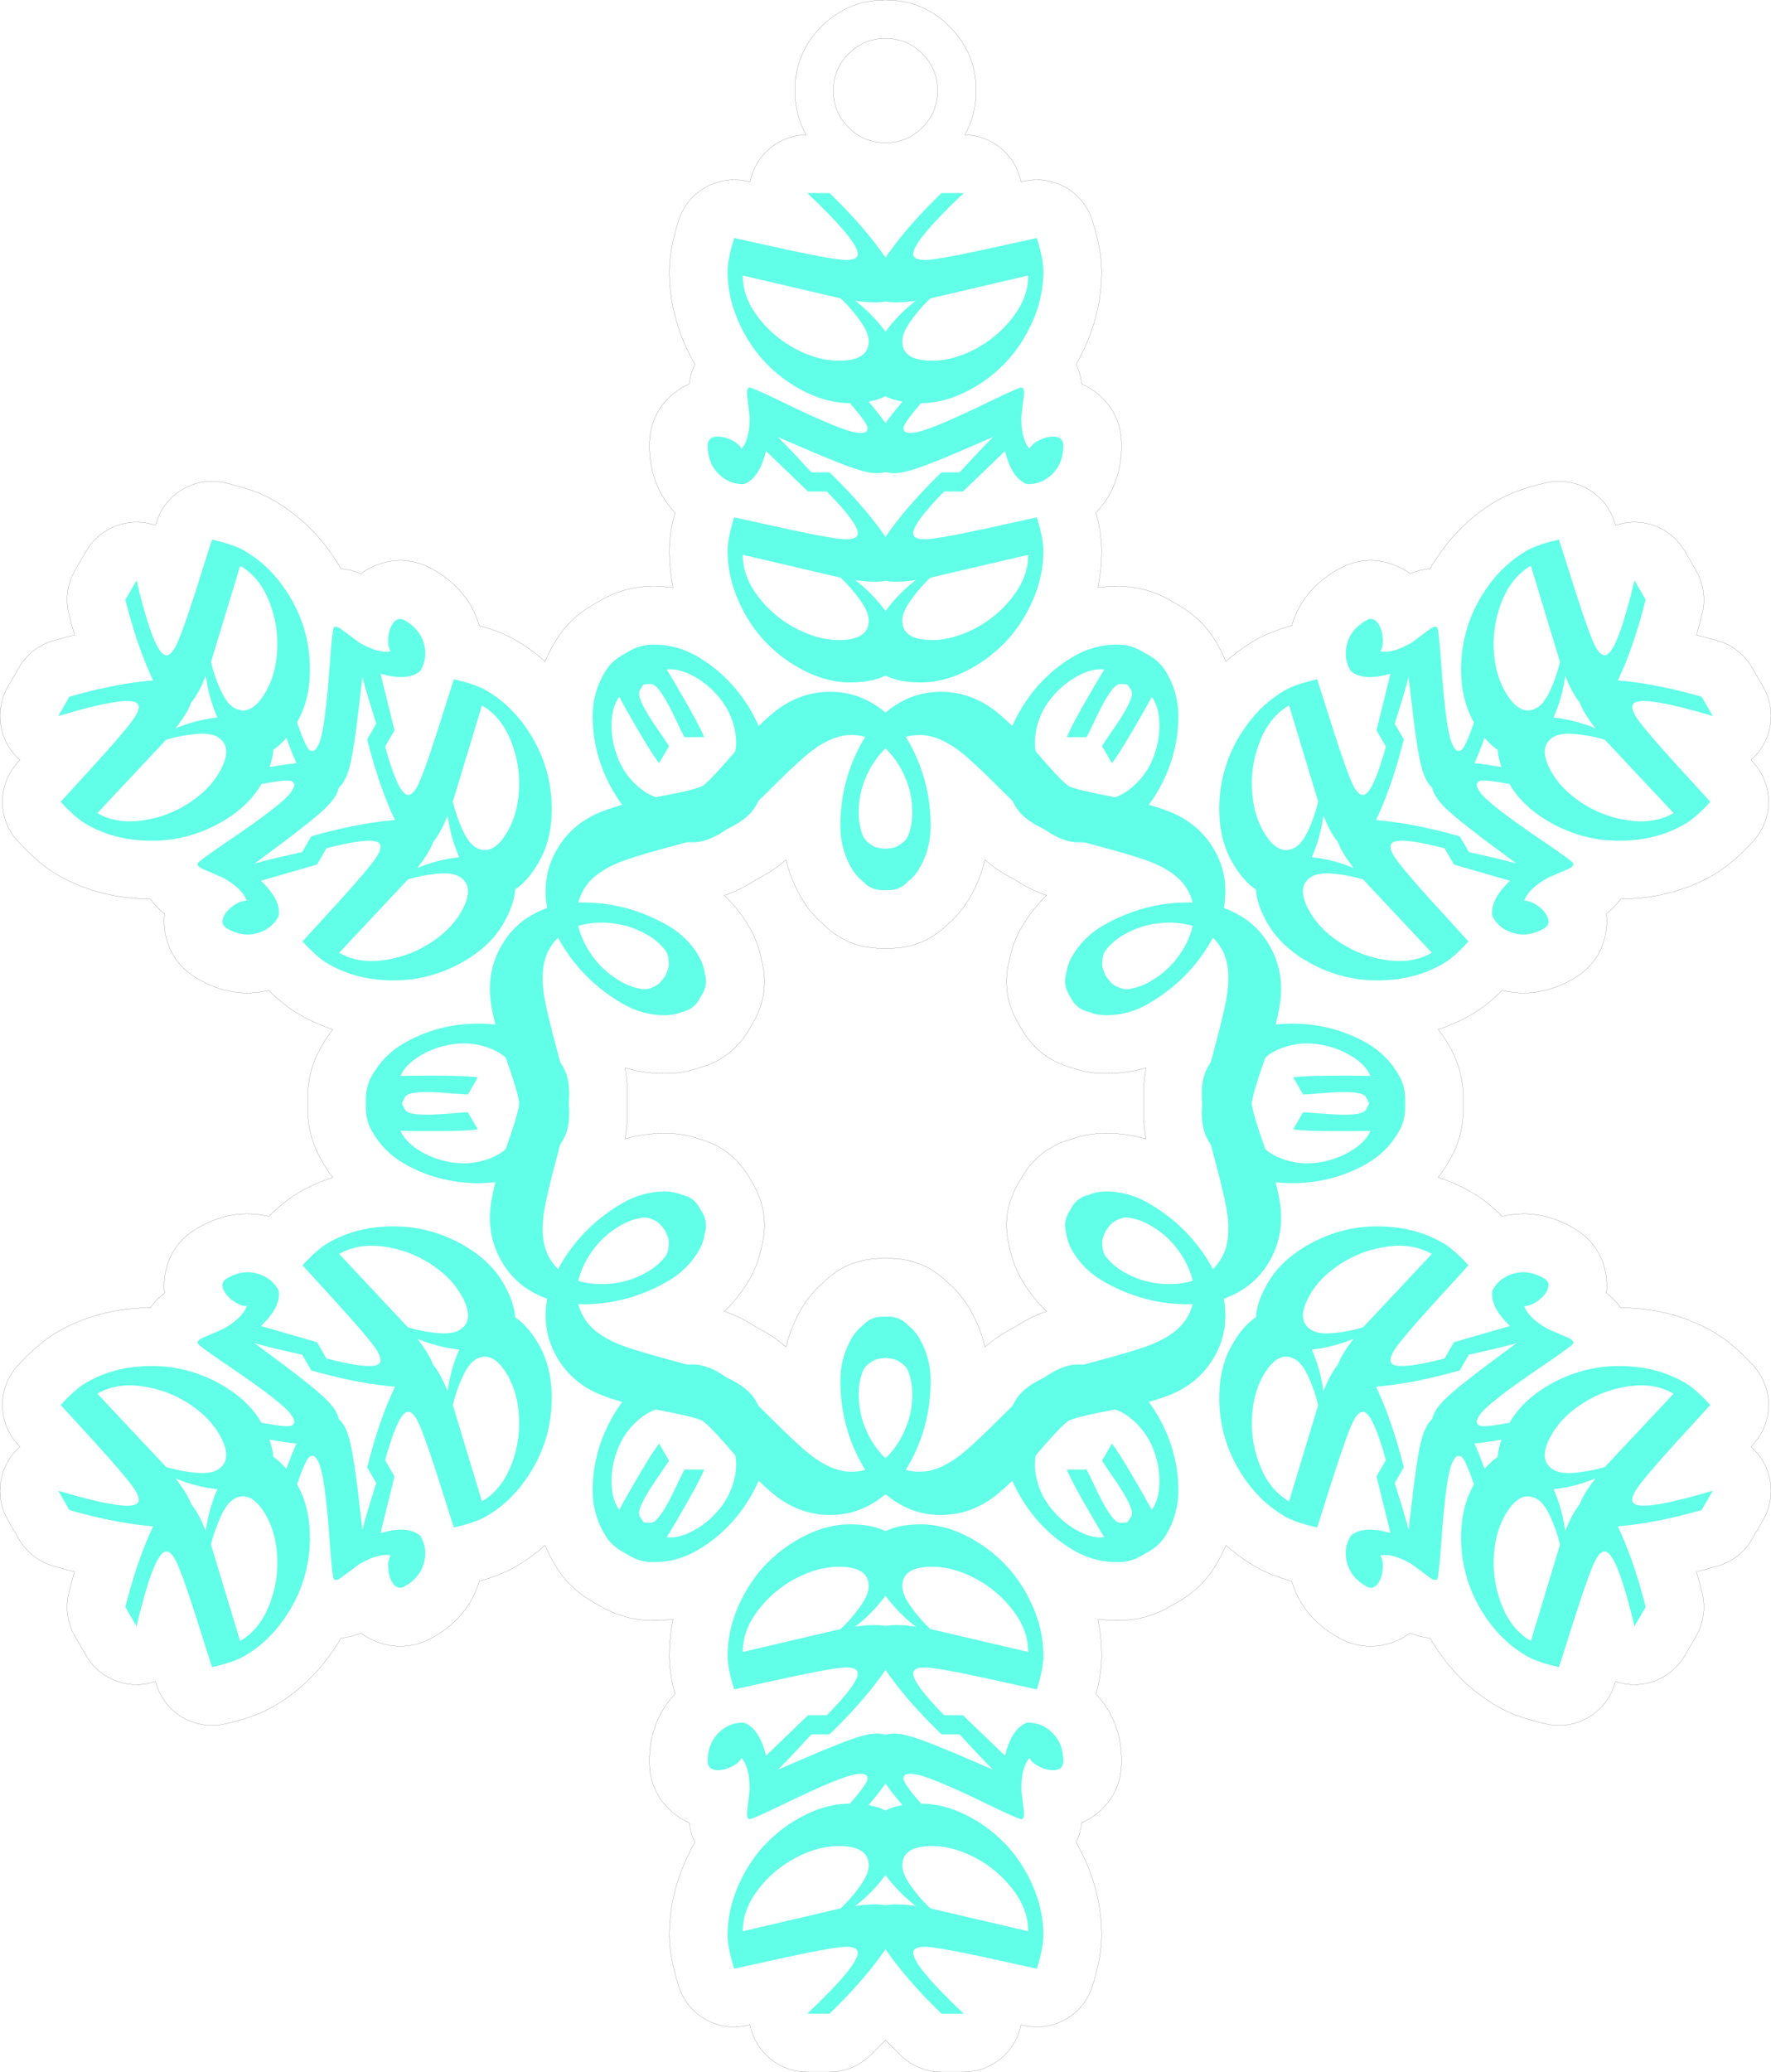 <?xml version="1.0" encoding="UTF-8" standalone="no"?>
<svg xmlns="http://www.w3.org/2000/svg" xmlns:xlink="http://www.w3.org/1999/xlink" version="1.1" width="152.04mm" height="177.823mm" viewBox="0 0 430.979 504.065">
LAST SNOWFLAKE CORRECT - Component C
<g>
<g>
<path d="M196.18 32.795 C192.377 32.866 188.758 34.462 186.14 37.232 C184.298 39.182 183.047 41.615 182.532 44.247 C181.591 44.048 180.97 43.927 180.668 43.884 C173.796 42.902 167.224 47.042 165.142 53.665 C163.642 58.439 162.892 62.569 162.892 66.053 C162.892 72.228 164.188 78.227 166.782 84.051 C167.49 85.64 168.26 87.169 169.094 88.637 C168.395 90.127 167.94 91.721 167.729 93.419 C166.279 94.047 164.933 94.89 163.689 95.946 C159.928 99.139 158.047 103.286 158.047 108.385 C158.047 114.877 160.115 120.318 164.252 124.708 C163.345 128.196 162.892 131.295 162.892 134.004 C162.892 137.027 163.202 140.008 163.824 142.946 C162.067 142.714 160.276 142.615 158.45 142.648 C153.996 142.673 149.716 143.917 145.612 146.382 C145.467 146.469 145.322 146.558 145.179 146.648 C145.03 146.727 144.881 146.807 144.733 146.889 C140.546 149.212 137.298 152.346 134.989 156.294 C134.082 157.802 133.299 159.348 132.641 160.934 C130.41 158.93 127.987 157.174 125.374 155.665 C123.028 154.311 120.117 153.154 116.643 152.195 C114.909 146.418 111.232 141.906 105.609 138.66 C101.193 136.111 96.662 135.666 92.016 137.327 C90.479 137.876 89.076 138.621 87.807 139.561 C86.231 138.896 84.623 138.493 82.984 138.353 C82.129 136.897 81.19 135.465 80.168 134.058 C76.421 128.9 71.874 124.777 66.526 121.69 C63.509 119.947 59.557 118.532 54.673 117.445 C47.897 115.936 41.025 119.557 38.439 126 C38.325 126.284 38.119 126.883 37.822 127.796 C31.409 125.596 24.337 128.244 20.947 134.115 L18.234 138.814 C16.394 142.001 15.866 145.778 16.761 149.347 C17.203 151.111 17.662 152.824 18.139 154.488 C16.46 154.907 14.746 155.366 12.997 155.865 C9.459 156.875 6.452 159.221 4.612 162.408 L1.899 167.107 C-0.05 170.483 -0.522 174.512 0.593 178.248 C1.36 180.818 2.842 183.118 4.864 184.88 C4.221 185.595 3.806 186.073 3.617 186.313 C-0.669 191.773 -0.37 199.535 4.325 204.649 C7.709 208.336 10.91 211.05 13.928 212.792 C19.276 215.88 25.12 217.756 31.46 218.422 C33.19 218.604 34.899 218.701 36.587 218.713 C37.529 220.063 38.682 221.254 40.046 222.286 C39.866 223.855 39.922 225.443 40.215 227.048 C41.1 231.902 43.75 235.604 48.167 238.154 C53.789 241.4 59.535 242.329 65.405 240.942 C67.973 243.471 70.429 245.413 72.775 246.768 C75.393 248.279 78.13 249.5 80.986 250.432 C79.906 251.837 78.925 253.339 78.041 254.936 C75.835 258.806 74.773 263.135 74.855 267.922 C74.858 268.091 74.863 268.26 74.869 268.429 C74.863 268.597 74.858 268.767 74.855 268.936 C74.773 273.723 75.864 278.103 78.128 282.077 C78.98 283.617 79.928 285.068 80.972 286.43 C78.121 287.361 75.389 288.581 72.775 290.09 C70.429 291.444 67.973 293.386 65.405 295.916 C59.535 294.528 53.789 295.458 48.167 298.704 C43.75 301.254 41.1 304.955 40.215 309.809 C39.922 311.415 39.866 313.002 40.046 314.572 C38.682 315.604 37.529 316.795 36.587 318.145 C34.899 318.157 33.19 318.254 31.46 318.435 C25.12 319.101 19.276 320.978 13.928 324.065 C10.91 325.808 7.709 328.522 4.325 332.209 C-0.37 337.322 -0.669 345.084 3.617 350.545 C3.807 350.786 4.222 351.264 4.864 351.978 C-0.248 356.431 -1.49 363.88 1.899 369.751 L4.612 374.45 C6.452 377.636 9.459 379.983 12.997 380.992 C14.746 381.491 16.46 381.95 18.139 382.369 C17.662 384.033 17.203 385.747 16.761 387.511 C15.866 391.08 16.394 394.857 18.234 398.043 L20.947 402.742 C22.896 406.118 26.15 408.542 29.942 409.444 C32.552 410.065 35.284 409.932 37.822 409.061 C38.12 409.976 38.325 410.575 38.439 410.858 C41.025 417.301 47.897 420.922 54.673 419.413 C59.557 418.325 63.509 416.91 66.526 415.168 C71.874 412.08 76.421 407.958 80.168 402.8 C81.19 401.393 82.129 399.961 82.984 398.505 C84.623 398.365 86.231 397.962 87.807 397.296 C89.076 398.237 90.479 398.982 92.016 399.531 C96.662 401.192 101.193 400.747 105.609 398.197 C111.232 394.951 114.909 390.44 116.643 384.662 C120.117 383.704 123.028 382.547 125.374 381.193 C127.991 379.681 130.417 377.922 132.652 375.914 C133.329 377.551 134.139 379.152 135.08 380.717 C137.329 384.562 140.546 387.646 144.733 389.968 C144.881 390.05 145.03 390.131 145.179 390.21 C145.322 390.3 145.467 390.388 145.612 390.475 C149.716 392.94 154.055 394.186 158.629 394.211 C160.388 394.244 162.119 394.148 163.821 393.925 C163.201 396.859 162.892 399.835 162.892 402.854 C162.892 405.562 163.345 408.661 164.252 412.15 C160.115 416.539 158.047 421.98 158.047 428.472 C158.047 433.572 159.928 437.718 163.689 440.912 C164.933 441.968 166.279 442.81 167.729 443.439 C167.94 445.137 168.395 446.731 169.094 448.221 C168.26 449.689 167.49 451.217 166.782 452.806 C164.188 458.63 162.892 464.629 162.892 470.804 C162.892 474.289 163.642 478.418 165.142 483.193 C167.224 489.815 173.795 493.955 180.667 492.974 C180.971 492.93 181.593 492.809 182.532 492.61 C183.833 499.264 189.663 504.065 196.442 504.065 L201.868 504.065 C205.548 504.065 209.083 502.634 211.726 500.074 C213.033 498.809 214.287 497.555 215.49 496.31 C216.692 497.555 217.947 498.809 219.253 500.074 C221.897 502.634 225.432 504.065 229.112 504.065 L234.537 504.065 C238.436 504.065 242.162 502.459 244.839 499.625 C246.681 497.676 247.933 495.243 248.447 492.61 C249.388 492.809 250.01 492.931 250.312 492.974 C257.184 493.955 263.756 489.815 265.837 483.193 C267.338 478.418 268.088 474.289 268.088 470.804 C268.088 464.629 266.791 458.63 264.198 452.806 C263.49 451.217 262.719 449.689 261.886 448.221 C262.584 446.73 263.039 445.137 263.251 443.439 C264.7 442.81 266.047 441.968 267.291 440.912 C271.052 437.718 272.932 433.572 272.932 428.472 C272.932 421.98 270.864 416.539 266.728 412.15 C267.634 408.661 268.088 405.562 268.088 402.854 C268.088 399.831 267.777 396.85 267.156 393.911 C268.912 394.143 270.704 394.243 272.53 394.209 C276.984 394.185 281.263 392.94 285.368 390.475 C285.513 390.388 285.657 390.3 285.8 390.21 C285.949 390.131 286.098 390.05 286.246 389.968 C290.433 387.646 293.681 384.511 295.99 380.563 C296.898 379.056 297.681 377.509 298.338 375.923 C300.57 377.927 302.992 379.683 305.606 381.193 C307.952 382.547 310.862 383.704 314.337 384.662 C316.07 390.44 319.748 394.951 325.37 398.197 C329.787 400.747 334.318 401.192 338.964 399.531 C340.501 398.982 341.903 398.237 343.172 397.296 C344.749 397.962 346.356 398.365 347.996 398.505 C348.851 399.961 349.789 401.393 350.812 402.8 C354.558 407.958 359.105 412.08 364.453 415.168 C367.471 416.91 371.422 418.325 376.307 419.413 C383.083 420.922 389.954 417.301 392.54 410.858 C392.655 410.574 392.86 409.975 393.158 409.062 C395.824 409.977 398.703 410.076 401.426 409.346 C405.057 408.373 408.153 405.998 410.033 402.742 L412.745 398.044 C414.585 394.857 415.114 391.08 414.219 387.511 C413.777 385.747 413.317 384.033 412.841 382.369 C414.52 381.95 416.234 381.491 417.982 380.992 C421.52 379.983 424.527 377.636 426.367 374.45 L429.08 369.751 C431.029 366.375 431.502 362.345 430.387 358.61 C429.619 356.039 428.138 353.739 426.115 351.977 C426.758 351.262 427.174 350.785 427.362 350.545 C431.649 345.084 431.349 337.322 426.654 332.209 C423.27 328.522 420.069 325.808 417.051 324.065 C411.704 320.978 405.86 319.101 399.519 318.435 C397.789 318.254 396.08 318.157 394.392 318.145 C393.451 316.795 392.298 315.604 390.933 314.572 C391.114 313.002 391.057 311.415 390.765 309.809 C389.88 304.955 387.229 301.254 382.813 298.704 C377.19 295.458 371.444 294.528 365.574 295.916 C363.007 293.386 360.55 291.444 358.204 290.09 C355.586 288.578 352.849 287.357 349.994 286.426 C351.073 285.021 352.055 283.519 352.939 281.921 C355.145 278.051 356.207 273.723 356.124 268.936 C356.121 268.767 356.117 268.597 356.111 268.429 C356.117 268.26 356.121 268.091 356.124 267.922 C356.207 263.135 355.116 258.754 352.851 254.781 C352 253.241 351.051 251.79 350.007 250.427 C352.858 249.497 355.59 248.277 358.204 246.768 C360.55 245.413 363.007 243.471 365.574 240.942 C371.444 242.329 377.19 241.4 382.813 238.154 C387.229 235.604 389.88 231.902 390.765 227.048 C391.057 225.443 391.114 223.855 390.933 222.286 C392.298 221.254 393.451 220.063 394.392 218.713 C396.08 218.701 397.789 218.604 399.519 218.422 C405.86 217.756 411.704 215.88 417.051 212.792 C420.069 211.05 423.27 208.336 426.654 204.649 C431.349 199.535 431.649 191.773 427.362 186.313 C427.173 186.072 426.757 185.594 426.115 184.88 C431.227 180.427 432.47 172.978 429.08 167.107 L426.367 162.408 C424.527 159.221 421.52 156.875 417.982 155.865 C416.234 155.366 414.52 154.907 412.841 154.488 C413.317 152.824 413.777 151.111 414.219 149.347 C415.114 145.778 414.585 142.001 412.745 138.814 L410.033 134.115 C408.083 130.739 404.83 128.315 401.037 127.413 C398.427 126.793 395.695 126.925 393.158 127.796 C392.86 126.882 392.654 126.283 392.54 126 C389.955 119.557 383.083 115.936 376.307 117.445 C371.422 118.532 367.471 119.947 364.453 121.69 C359.105 124.777 354.558 128.9 350.812 134.058 C349.789 135.465 348.851 136.897 347.996 138.353 C346.356 138.493 344.749 138.896 343.172 139.561 C341.903 138.621 340.501 137.876 338.964 137.327 C334.318 135.666 329.787 136.111 325.37 138.66 C319.748 141.906 316.07 146.418 314.337 152.195 C310.862 153.154 307.952 154.311 305.606 155.665 C302.988 157.176 300.562 158.936 298.328 160.944 C297.65 159.306 296.841 157.705 295.899 156.141 C293.651 152.295 290.433 149.212 286.246 146.889 C286.098 146.807 285.949 146.727 285.8 146.648 C285.657 146.558 285.513 146.469 285.368 146.382 C281.263 143.917 276.924 142.672 272.351 142.646 C270.591 142.614 268.861 142.709 267.159 142.932 C267.778 139.998 268.088 137.022 268.088 134.004 C268.088 131.295 267.634 128.196 266.728 124.708 C270.864 120.318 272.932 114.877 272.932 108.385 C272.932 103.286 271.052 99.139 267.291 95.946 C266.047 94.89 264.7 94.047 263.251 93.419 C263.039 91.721 262.584 90.127 261.886 88.637 C262.719 87.169 263.49 85.64 264.198 84.051 C266.791 78.227 268.088 72.228 268.088 66.053 C268.088 62.569 267.338 58.439 265.837 53.665 C263.756 47.042 257.184 42.902 250.311 43.884 C250.008 43.927 249.386 44.048 248.447 44.247 C247.163 37.68 241.466 32.917 234.799 32.795 C236.623 29.589 237.535 26.005 237.535 22.045 C237.535 15.961 235.382 10.766 231.076 6.459 C226.77 2.153 221.574 0 215.49 0.0 C209.405 0.0 204.21 2.153 199.904 6.459 C195.597 10.766 193.444 15.961 193.444 22.045 C193.444 26.005 194.356 29.589 196.18 32.795 Z M228.181 22.045 C228.181 18.544 226.941 15.554 224.461 13.074 C221.982 10.594 218.991 9.354 215.49 9.354 C211.988 9.354 208.998 10.594 206.518 13.074 C204.038 15.554 202.799 18.544 202.799 22.045 C202.799 25.547 204.038 28.537 206.518 31.017 C208.998 33.497 211.988 34.737 215.49 34.737 C218.991 34.737 221.982 33.497 224.461 31.017 C226.941 28.537 228.181 25.547 228.181 22.045 Z M184.091 213.947 C186.857 212.566 189.252 210.971 191.277 209.162 C192.05 212.394 193.295 215.486 195.012 218.438 C196.461 220.922 198.263 223.082 200.42 224.918 C204.333 228.784 209.111 230.717 214.754 230.717 C215 230.717 215.245 230.714 215.49 230.707 C215.734 230.714 215.979 230.717 216.226 230.717 C221.868 230.717 226.646 228.785 230.558 224.919 C232.715 223.084 234.515 220.929 235.959 218.454 C237.679 215.496 238.926 212.401 239.7 209.166 C241.747 210.998 244.172 212.608 246.973 213.996 C249.552 215.701 252.131 216.978 254.71 217.827 C252.297 220.112 250.242 222.736 248.544 225.699 C247.117 228.196 246.148 230.837 245.636 233.623 C244.245 238.945 244.959 244.049 247.781 248.936 C247.904 249.149 248.029 249.36 248.158 249.568 C248.274 249.783 248.394 249.997 248.517 250.21 C251.338 255.097 255.4 258.268 260.705 259.724 C263.372 260.674 266.139 261.155 269.004 261.168 C272.425 261.179 275.73 260.711 278.918 259.764 C278.355 262.453 278.173 265.358 278.371 268.478 C278.184 271.563 278.368 274.435 278.923 277.094 C275.737 276.147 272.437 275.679 269.022 275.69 C266.146 275.703 263.374 276.184 260.706 277.134 C255.401 278.589 251.338 281.76 248.517 286.647 C248.394 286.86 248.274 287.074 248.158 287.29 C248.029 287.498 247.904 287.709 247.781 287.922 C244.96 292.808 244.245 297.912 245.636 303.233 C246.147 306.019 247.113 308.655 248.535 311.143 C250.236 314.111 252.294 316.739 254.708 319.027 C252.098 319.884 249.491 321.179 246.888 322.91 C244.123 324.291 241.727 325.886 239.702 327.696 C238.929 324.463 237.685 321.371 235.968 318.419 C234.519 315.936 232.716 313.776 230.559 311.939 C226.646 308.073 221.868 306.14 216.226 306.14 C215.98 306.14 215.734 306.144 215.49 306.15 C215.245 306.144 215 306.14 214.754 306.14 C209.112 306.14 204.334 308.073 200.421 311.939 C198.265 313.774 196.465 315.929 195.021 318.404 C193.301 321.361 192.054 324.457 191.279 327.692 C189.232 325.86 186.808 324.25 184.007 322.861 C181.428 321.157 178.849 319.88 176.269 319.031 C178.682 316.745 180.738 314.121 182.436 311.158 C183.862 308.662 184.831 306.021 185.343 303.235 C186.735 297.913 186.02 292.809 183.199 287.922 C183.076 287.709 182.95 287.498 182.822 287.29 C182.706 287.074 182.586 286.86 182.463 286.647 C179.642 281.761 175.579 278.59 170.275 277.134 C167.607 276.184 164.841 275.703 161.976 275.69 C158.555 275.679 155.25 276.147 152.062 277.093 C152.624 274.405 152.806 271.5 152.608 268.38 C152.795 265.294 152.611 262.422 152.057 259.764 C155.243 260.711 158.543 261.179 161.958 261.168 C164.833 261.155 167.605 260.674 170.274 259.724 C175.578 258.268 179.641 255.097 182.463 250.21 C182.586 249.997 182.706 249.783 182.822 249.568 C182.95 249.36 183.076 249.149 183.199 248.936 C186.02 244.049 186.735 238.946 185.344 233.624 C184.832 230.839 183.866 228.203 182.445 225.715 C180.743 222.746 178.686 220.118 176.272 217.831 C178.882 216.974 181.488 215.679 184.091 213.947 Z " fill="none" stroke="#000000" stroke-width="0.028" />
</g>
<g>
<path d="M206.849 98.074 C203.332 98.073 199.782 97.201 196.2 95.458 C192.615 93.714 189.418 91.413 186.608 88.555 C183.798 85.697 181.505 82.274 179.729 78.285 C177.953 74.297 177.065 70.219 177.065 66.053 C177.065 64.018 177.598 61.306 178.663 57.915 C178.89 57.947 180.367 58.27 183.096 58.883 C185.825 59.497 188.611 60.111 191.453 60.724 C199.236 62.404 204.064 63.243 205.937 63.243 C207.81 63.243 208.747 62.759 208.747 61.79 C208.747 59.659 204.645 54.717 196.442 46.966 L201.868 46.966 C206.938 51.875 211.088 56.55 214.318 60.991 C214.736 61.565 215.126 62.114 215.49 62.639 C215.853 62.114 216.244 61.565 216.662 60.991 C219.891 56.55 224.041 51.875 229.112 46.966 L234.537 46.966 C226.334 54.717 222.233 59.659 222.233 61.79 C222.233 62.759 223.169 63.243 225.042 63.243 C226.915 63.243 231.744 62.404 239.527 60.724 C242.369 60.111 245.154 59.497 247.883 58.883 C250.612 58.27 252.09 57.947 252.316 57.915 C253.382 61.306 253.915 64.018 253.915 66.053 C253.915 70.219 253.027 74.297 251.25 78.285 C249.474 82.274 247.181 85.697 244.371 88.555 C241.562 91.413 238.364 93.714 234.779 95.458 C231.197 97.201 227.648 98.073 224.13 98.074 C221.283 101.382 219.859 103.398 219.859 104.122 C219.859 104.542 220.004 104.865 220.295 105.091 C220.392 105.155 220.537 105.204 220.731 105.236 C220.925 105.269 221.078 105.293 221.191 105.309 C221.304 105.325 221.466 105.325 221.675 105.309 C221.885 105.293 222.006 105.285 222.039 105.285 C224.17 105.285 230.468 102.733 240.932 97.631 C245.55 95.402 248.085 94.288 248.537 94.288 C248.99 94.288 249.216 94.756 249.216 95.693 L248.537 101.506 C248.537 105.123 249.2 107.675 250.524 109.16 C250.943 108.353 251.743 107.658 252.922 107.077 C254.1 106.496 255.19 106.205 256.192 106.205 C257.903 106.205 258.759 106.932 258.759 108.385 C258.759 111.227 257.903 113.504 256.192 115.216 C254.48 116.927 252.494 117.783 250.233 117.783 C249.91 117.783 249.539 117.654 249.119 117.396 C247.052 116.233 245.534 113.682 244.565 109.742 L234.343 119.576 L229.767 119.576 C224.744 124.685 222.233 128.073 222.233 129.741 C222.233 130.71 223.169 131.194 225.042 131.194 C226.915 131.194 231.744 130.355 239.527 128.675 C242.369 128.062 245.154 127.448 247.883 126.834 C250.612 126.221 252.09 125.898 252.316 125.865 C253.382 129.257 253.915 131.969 253.915 134.004 C253.915 138.17 253.027 142.248 251.25 146.236 C249.474 150.225 247.181 153.648 244.371 156.506 C241.562 159.364 238.364 161.665 234.779 163.409 C231.195 165.153 227.642 166.025 224.122 166.025 C222.701 166.025 221.328 165.928 220.004 165.735 C218.202 165.436 216.697 164.975 215.49 164.353 C214.283 164.975 212.778 165.436 210.975 165.735 C209.651 165.928 208.279 166.025 206.858 166.025 C203.337 166.025 199.785 165.153 196.2 163.409 C192.615 161.665 189.418 159.364 186.608 156.506 C183.798 153.648 181.505 150.225 179.729 146.236 C177.953 142.248 177.065 138.17 177.065 134.004 C177.065 131.969 177.598 129.257 178.663 125.865 C178.89 125.898 180.367 126.221 183.096 126.834 C185.825 127.448 188.611 128.062 191.453 128.675 C199.236 130.355 204.064 131.194 205.937 131.194 C207.81 131.194 208.747 130.71 208.747 129.741 C208.747 128.073 206.235 124.685 201.212 119.576 L196.636 119.576 L186.414 109.742 C185.446 113.682 183.928 116.233 181.861 117.396 C181.441 117.654 181.069 117.783 180.747 117.783 C178.486 117.783 176.5 116.927 174.788 115.216 C173.076 113.504 172.22 111.227 172.22 108.385 C172.22 106.932 173.076 106.205 174.788 106.205 C175.789 106.205 176.879 106.496 178.058 107.077 C179.237 107.658 180.036 108.353 180.456 109.16 C181.78 107.675 182.442 105.123 182.442 101.506 L181.764 95.693 C181.764 94.756 181.99 94.288 182.442 94.288 C182.894 94.288 185.429 95.402 190.048 97.631 C200.512 102.733 206.809 105.285 208.941 105.285 C208.973 105.285 209.094 105.293 209.304 105.309 C209.514 105.325 209.675 105.325 209.788 105.309 C209.902 105.293 210.055 105.269 210.249 105.236 C210.442 105.204 210.588 105.155 210.685 105.091 C210.975 104.865 211.121 104.542 211.121 104.122 C211.121 103.398 209.697 101.382 206.849 98.074 Z M229.56 87.554 L229.112 87.554 C229.093 87.573 229.07 87.596 229.043 87.623 C228.302 87.712 227.565 87.756 226.835 87.756 C221.99 87.756 219.568 86.173 219.568 83.008 C219.568 81.652 220.279 79.981 221.7 77.994 C223.121 76.008 224.687 74.208 226.399 72.593 L250.233 67.022 C250.233 70.51 248.99 73.885 246.503 77.147 C244.016 80.409 240.964 82.992 237.347 84.898 C234.69 86.297 232.095 87.183 229.56 87.554 Z M219.603 97.714 C217.977 99.616 216.606 101.352 215.49 102.922 C214.373 101.352 213.002 99.616 211.377 97.714 C213.002 97.415 214.373 96.978 215.49 96.402 C216.606 96.978 217.977 97.415 219.603 97.714 Z M215.49 80.693 C217.566 77.855 220.024 75.349 222.862 73.174 C221.118 73.433 219.552 73.562 218.163 73.562 C217.151 73.562 216.26 73.492 215.49 73.351 C214.72 73.492 213.828 73.562 212.816 73.562 C211.427 73.562 209.861 73.433 208.117 73.174 C210.956 75.349 213.413 77.855 215.49 80.693 Z M201.42 87.554 C198.885 87.183 196.289 86.297 193.633 84.898 C190.015 82.992 186.963 80.409 184.477 77.147 C181.99 73.885 180.747 70.51 180.747 67.022 L204.581 72.593 C206.292 74.208 207.859 76.008 209.28 77.994 C210.701 79.981 211.411 81.652 211.411 83.008 C211.411 86.173 208.989 87.756 204.145 87.756 C203.414 87.756 202.678 87.712 201.937 87.623 L201.868 87.554 L201.42 87.554 Z M213.494 115.119 C214.153 115.119 214.818 115.017 215.49 114.812 C216.162 115.017 216.827 115.119 217.485 115.119 C218.712 115.119 220.125 114.877 221.724 114.392 C223.323 113.908 225.155 113.254 227.222 112.43 C229.289 111.607 231.162 110.84 232.842 110.129 C234.521 109.419 236.338 108.635 238.292 107.78 C240.246 106.924 241.384 106.431 241.707 106.302 C239.834 108.143 237.783 110.282 235.555 112.721 C234.872 113.467 234.192 114.199 233.512 114.917 L229.112 114.917 C224.041 119.826 219.891 124.501 216.662 128.942 C216.244 129.516 215.853 130.065 215.49 130.59 C215.126 130.065 214.736 129.516 214.318 128.942 C211.088 124.501 206.938 119.826 201.868 114.917 L197.467 114.917 C196.788 114.199 196.107 113.467 195.425 112.721 C193.197 110.282 191.146 108.143 189.273 106.302 C189.596 106.431 190.734 106.924 192.688 107.78 C194.642 108.635 196.458 109.419 198.138 110.129 C199.817 110.84 201.69 111.607 203.757 112.43 C205.824 113.254 207.657 113.908 209.256 114.392 C210.854 114.877 212.267 115.119 213.494 115.119 Z M204.145 155.707 C208.989 155.707 211.411 154.124 211.411 150.959 C211.411 149.603 210.701 147.932 209.28 145.945 C207.859 143.959 206.292 142.159 204.581 140.544 L180.747 134.973 C180.747 138.461 181.99 141.836 184.477 145.098 C186.963 148.359 190.015 150.943 193.633 152.849 C197.25 154.754 200.754 155.707 204.145 155.707 Z M226.835 155.707 C221.99 155.707 219.568 154.124 219.568 150.959 C219.568 149.603 220.279 147.932 221.7 145.945 C223.121 143.959 224.687 142.159 226.399 140.544 L250.233 134.973 C250.233 138.461 248.99 141.836 246.503 145.098 C244.016 148.359 240.964 150.943 237.347 152.849 C233.73 154.754 230.226 155.707 226.835 155.707 Z M215.49 148.644 C217.566 145.806 220.024 143.3 222.862 141.125 C221.118 141.384 219.552 141.513 218.163 141.513 C217.151 141.513 216.26 141.443 215.49 141.302 C214.72 141.443 213.828 141.513 212.816 141.513 C211.427 141.513 209.861 141.384 208.117 141.125 C210.956 143.3 213.413 145.806 215.49 148.644 Z M155.507 191.547 C153.247 189.642 151.567 187.349 150.469 184.668 C149.371 181.988 148.822 179.275 148.822 176.53 C148.822 169.78 152.019 166.405 158.414 166.405 C159.738 166.405 161.724 169.231 164.373 174.883 C165.568 177.402 166.294 178.887 166.553 179.34 L171.348 179.34 C170.735 177.628 168.571 173.591 164.857 167.229 C161.143 160.866 158.963 157.685 158.317 157.685 C155.766 157.685 153.529 158.218 151.608 159.284 C149.686 160.35 148.225 161.738 147.224 163.45 C145.221 166.776 144.22 170.377 144.22 174.253 C144.22 179.969 145.576 185.476 148.289 190.772 C149.678 193.453 151.301 195.843 153.158 197.942 C155.015 200.041 157.251 201.729 159.867 203.004 C162.483 204.28 165.39 204.918 168.587 204.918 C171.784 204.918 175.385 203.19 179.39 199.734 C181.166 198.184 183.855 195.609 187.456 192.008 C191.057 188.407 193.875 185.734 195.909 183.99 C199.946 180.534 203.693 178.807 207.148 178.807 C208.345 178.807 209.484 178.961 210.566 179.27 C209.811 180.463 209.114 181.73 208.475 183.07 C205.826 188.625 204.502 194.583 204.502 200.945 C204.502 204.692 205.423 208.147 207.263 211.312 C207.985 212.549 208.907 213.601 210.029 214.467 C211.287 215.852 212.862 216.544 214.754 216.544 C215.003 216.544 215.248 216.537 215.49 216.522 C215.731 216.537 215.977 216.544 216.226 216.544 C218.118 216.544 219.693 215.852 220.951 214.467 C222.073 213.601 222.995 212.549 223.716 211.312 C225.557 208.147 226.477 204.692 226.477 200.945 C226.477 194.583 225.153 188.625 222.505 183.07 C221.865 181.73 221.168 180.463 220.414 179.27 C221.496 178.961 222.635 178.807 223.831 178.807 C227.287 178.807 231.033 180.534 235.07 183.99 C237.105 185.734 239.923 188.407 243.524 192.008 C247.125 195.609 249.813 198.184 251.589 199.734 C255.594 203.19 259.195 204.918 262.392 204.918 C265.59 204.918 268.496 204.28 271.112 203.004 C273.728 201.729 275.965 200.041 277.822 197.942 C279.679 195.843 281.302 193.453 282.69 190.772 C285.403 185.476 286.759 179.969 286.759 174.253 C286.759 170.377 285.758 166.776 283.756 163.45 C282.755 161.738 281.293 160.35 279.372 159.284 C277.45 158.218 275.214 157.685 272.662 157.685 C272.016 157.685 269.837 160.866 266.122 167.229 C262.408 173.591 260.245 177.628 259.631 179.34 L264.427 179.34 C264.685 178.887 265.412 177.402 266.607 174.883 C269.255 169.231 271.241 166.405 272.566 166.405 C278.96 166.405 282.157 169.78 282.157 176.53 C282.157 179.275 281.608 181.988 280.51 184.668 C279.412 187.349 277.733 189.642 275.472 191.547 C273.211 193.453 270.935 194.406 268.642 194.406 C266.349 194.406 264.346 193.929 262.635 192.976 C260.923 192.024 259.316 190.772 257.814 189.222 C256.313 187.672 254.779 185.976 253.212 184.135 C251.646 182.295 249.999 180.446 248.271 178.589 C246.543 176.732 244.743 175.028 242.87 173.478 C238.703 170.022 234.053 168.294 228.918 168.294 C225.785 168.294 222.87 168.956 220.174 170.281 C218.443 171.131 216.881 172.157 215.49 173.359 C214.098 172.157 212.537 171.131 210.806 170.281 C208.109 168.956 205.194 168.294 202.062 168.294 C196.927 168.294 192.276 170.022 188.11 173.478 C186.237 175.028 184.436 176.732 182.708 178.589 C180.981 180.446 179.334 182.295 177.767 184.135 C176.201 185.976 174.667 187.672 173.165 189.222 C171.663 190.772 170.057 192.024 168.345 192.976 C166.633 193.929 164.631 194.406 162.338 194.406 C160.045 194.406 157.768 193.453 155.507 191.547 Z M214.482 183.118 C214.809 182.754 215.145 182.413 215.49 182.094 C215.834 182.413 216.17 182.754 216.498 183.118 C217.661 184.41 218.662 185.863 219.501 187.478 C220.341 189.093 220.971 190.74 221.391 192.419 C221.811 194.099 222.021 195.891 222.021 197.797 C222.021 199.702 221.681 201.527 221.003 203.271 C220.745 203.917 220.333 204.466 219.768 204.918 C219.203 205.37 218.718 205.701 218.315 205.911 C217.911 206.121 217.289 206.282 216.449 206.395 C216.095 206.443 215.775 206.482 215.49 206.513 C215.204 206.482 214.884 206.443 214.53 206.395 C213.69 206.282 213.069 206.121 212.665 205.911 C212.261 205.701 211.777 205.37 211.212 204.918 C210.646 204.466 210.235 203.917 209.976 203.271 C209.298 201.527 208.959 199.702 208.959 197.797 C208.959 195.891 209.169 194.099 209.589 192.419 C210.009 190.74 210.638 189.093 211.478 187.478 C212.318 185.863 213.319 184.41 214.482 183.118 Z " fill="#61ffe7" fill-rule="evenodd" stroke="none" />
<path d="M358.701 175.769 C356.943 172.722 355.924 169.212 355.642 165.238 C355.36 161.262 355.754 157.342 356.824 153.48 C357.894 149.617 359.713 145.92 362.279 142.387 C364.845 138.855 367.932 136.047 371.54 133.964 C373.302 132.947 375.918 132.052 379.387 131.279 C379.472 131.491 379.931 132.932 380.764 135.602 C381.598 138.273 382.459 140.992 383.349 143.76 C385.786 151.34 387.473 155.941 388.409 157.563 C389.346 159.186 390.234 159.754 391.073 159.27 C392.919 158.204 395.147 152.182 397.758 141.202 L400.471 145.901 C398.755 152.746 396.781 158.678 394.55 163.695 C394.262 164.344 393.981 164.957 393.709 165.534 C394.345 165.586 395.016 165.65 395.722 165.725 C401.183 166.301 407.306 167.558 414.093 169.494 L416.806 174.193 C405.992 170.965 399.662 169.883 397.816 170.949 C396.976 171.433 397.025 172.487 397.962 174.109 C398.898 175.731 402.04 179.493 407.386 185.393 C409.338 187.548 411.262 189.653 413.158 191.71 C415.054 193.766 416.073 194.885 416.214 195.064 C413.81 197.683 411.727 199.501 409.965 200.518 C406.357 202.601 402.382 203.871 398.039 204.326 C393.697 204.782 389.586 204.508 385.706 203.504 C381.826 202.5 378.234 200.882 374.931 198.649 C371.631 196.418 369.101 193.78 367.341 190.734 C363.053 189.922 360.595 189.697 359.968 190.059 C359.604 190.269 359.397 190.556 359.347 190.921 C359.34 191.037 359.37 191.187 359.439 191.371 C359.508 191.555 359.564 191.7 359.606 191.806 C359.649 191.912 359.73 192.052 359.849 192.226 C359.967 192.4 360.035 192.5 360.051 192.528 C361.117 194.374 366.475 198.553 376.126 205.063 C380.365 207.949 382.598 209.587 382.824 209.979 C383.05 210.37 382.758 210.8 381.946 211.268 L376.573 213.588 C373.44 215.396 371.562 217.245 370.937 219.135 C371.846 219.095 372.847 219.44 373.94 220.17 C375.033 220.9 375.83 221.699 376.33 222.566 C377.186 224.048 376.985 225.153 375.726 225.879 C373.265 227.3 370.865 227.698 368.527 227.071 C366.189 226.444 364.455 225.152 363.324 223.194 C363.163 222.915 363.089 222.529 363.103 222.036 C363.076 219.664 364.527 217.074 367.455 214.265 L353.827 210.33 L351.539 206.367 C344.603 204.571 340.413 204.09 338.968 204.924 C338.129 205.409 338.178 206.462 339.115 208.084 C340.051 209.706 343.192 213.468 348.538 219.369 C350.491 221.523 352.415 223.629 354.311 225.685 C356.207 227.742 357.225 228.86 357.366 229.04 C354.962 231.658 352.88 233.476 351.117 234.493 C347.509 236.576 343.534 237.846 339.192 238.302 C334.85 238.758 330.739 238.484 326.858 237.48 C322.978 236.475 319.387 234.857 316.084 232.624 C312.781 230.392 310.25 227.751 308.49 224.703 C307.779 223.472 307.177 222.235 306.683 220.991 C306.04 219.281 305.687 217.748 305.622 216.391 C304.479 215.657 303.328 214.584 302.168 213.172 C301.338 212.122 300.568 210.982 299.858 209.751 C298.098 206.703 297.077 203.19 296.794 199.214 C296.512 195.237 296.906 191.318 297.977 187.455 C299.047 183.593 300.865 179.895 303.431 176.363 C305.998 172.83 309.085 170.023 312.693 167.939 C314.455 166.922 317.07 166.027 320.54 165.255 C320.625 165.467 321.084 166.908 321.917 169.578 C322.75 172.248 323.612 174.967 324.501 177.735 C326.939 185.315 328.625 189.917 329.562 191.539 C330.499 193.161 331.386 193.73 332.226 193.245 C333.67 192.411 335.349 188.542 337.262 181.638 L334.974 177.674 L338.379 163.905 C334.483 165.036 331.514 164.997 329.474 163.789 C329.04 163.554 328.743 163.297 328.581 163.017 C327.451 161.06 327.199 158.912 327.825 156.573 C328.452 154.235 329.996 152.356 332.457 150.935 C333.716 150.208 334.773 150.586 335.629 152.068 C336.129 152.935 336.423 154.024 336.508 155.336 C336.594 156.648 336.393 157.687 335.903 158.454 C337.852 158.858 340.393 158.156 343.525 156.347 L348.22 152.853 C349.032 152.385 349.55 152.347 349.776 152.738 C350.002 153.13 350.305 155.882 350.684 160.996 C351.497 172.61 352.436 179.339 353.502 181.185 C353.518 181.213 353.572 181.322 353.663 181.512 C353.754 181.702 353.835 181.842 353.905 181.931 C353.976 182.021 354.073 182.142 354.198 182.294 C354.323 182.445 354.438 182.547 354.542 182.599 C354.883 182.737 355.235 182.702 355.599 182.492 C356.226 182.13 357.26 179.889 358.701 175.769 Z M379.167 190.177 L378.943 189.788 C378.917 189.782 378.886 189.773 378.849 189.763 C378.401 189.166 377.995 188.55 377.63 187.917 C375.207 183.722 375.367 180.833 378.108 179.251 C379.282 178.572 381.085 178.352 383.516 178.59 C385.946 178.827 388.289 179.283 390.543 179.958 L407.285 197.814 C404.264 199.558 400.72 200.169 396.651 199.646 C392.583 199.123 388.82 197.772 385.361 195.592 C382.821 193.991 380.756 192.186 379.167 190.177 Z M365.39 186.633 C362.93 186.177 360.74 185.857 358.822 185.676 C359.624 183.924 360.442 181.868 361.277 179.509 C362.348 180.768 363.413 181.736 364.47 182.415 C364.529 183.67 364.836 185.076 365.39 186.633 Z M378.074 174.561 C381.57 174.94 384.969 175.815 388.271 177.186 C387.176 175.805 386.281 174.513 385.586 173.311 C385.08 172.434 384.695 171.627 384.432 170.89 C383.925 170.293 383.419 169.557 382.913 168.68 C382.218 167.477 381.547 166.056 380.899 164.417 C380.435 167.962 379.493 171.344 378.074 174.561 Z M365.097 165.806 C364.151 163.426 363.62 160.735 363.504 157.734 C363.345 153.649 364.057 149.714 365.638 145.93 C367.22 142.145 369.521 139.381 372.542 137.637 L379.634 161.063 C379.091 163.353 378.315 165.61 377.306 167.834 C376.296 170.057 375.204 171.508 374.029 172.187 C371.288 173.769 368.707 172.463 366.285 168.267 C365.919 167.634 365.59 166.975 365.296 166.289 L365.321 166.195 L365.097 165.806 Z M347.262 190.046 C347.592 190.616 348.013 191.141 348.526 191.621 C348.685 192.305 348.929 192.932 349.258 193.502 C349.871 194.565 350.788 195.667 352.007 196.809 C353.225 197.952 354.708 199.212 356.455 200.59 C358.201 201.968 359.802 203.207 361.257 204.306 C362.712 205.405 364.299 206.587 366.017 207.851 C367.735 209.115 368.731 209.855 369.004 210.07 C366.473 209.368 363.595 208.662 360.369 207.951 C359.382 207.734 358.407 207.51 357.446 207.281 L355.246 203.47 C348.459 201.533 342.336 200.277 336.875 199.7 C336.169 199.625 335.498 199.562 334.862 199.509 C335.134 198.932 335.415 198.319 335.703 197.67 C337.934 192.653 339.908 186.722 341.624 179.876 L339.423 176.065 C339.705 175.118 339.999 174.162 340.304 173.198 C341.302 170.049 342.129 167.203 342.787 164.661 C342.837 165.005 342.979 166.237 343.215 168.357 C343.451 170.477 343.681 172.442 343.905 174.252 C344.13 176.061 344.402 178.067 344.722 180.269 C345.043 182.471 345.393 184.385 345.772 186.012 C346.152 187.638 346.649 188.983 347.262 190.046 Z M307.437 202.243 C309.86 206.438 312.441 207.745 315.182 206.162 C316.357 205.484 317.449 204.033 318.459 201.809 C319.468 199.585 320.244 197.329 320.787 195.039 L313.694 171.612 C310.674 173.356 308.373 176.121 306.791 179.905 C305.21 183.69 304.498 187.625 304.657 191.71 C304.815 195.795 305.742 199.306 307.437 202.243 Z M318.782 221.893 C316.36 217.697 316.52 214.809 319.261 213.226 C320.435 212.548 322.238 212.328 324.668 212.565 C327.099 212.803 329.441 213.259 331.696 213.934 L348.438 231.789 C345.417 233.533 341.872 234.144 337.804 233.621 C333.736 233.099 329.972 231.747 326.514 229.568 C323.055 227.388 320.478 224.83 318.782 221.893 Z M319.227 208.536 C322.723 208.915 326.122 209.791 329.424 211.162 C328.328 209.781 327.433 208.489 326.739 207.286 C326.233 206.409 325.848 205.603 325.585 204.865 C325.078 204.269 324.572 203.532 324.065 202.655 C323.371 201.453 322.7 200.032 322.052 198.392 C321.588 201.938 320.646 205.319 319.227 208.536 Z M252.08 178.042 C252.6 175.131 253.746 172.53 255.518 170.239 C257.291 167.948 259.365 166.116 261.743 164.743 C267.588 161.369 272.11 162.45 275.307 167.988 C275.969 169.135 274.515 172.268 270.944 177.387 C269.36 179.681 268.437 181.053 268.175 181.503 L270.573 185.657 C271.748 184.269 274.162 180.377 277.815 173.979 C281.468 167.582 283.133 164.103 282.81 163.544 C281.534 161.334 279.955 159.664 278.071 158.533 C276.187 157.402 274.254 156.83 272.271 156.819 C268.389 156.748 264.77 157.682 261.414 159.619 C256.463 162.478 252.373 166.406 249.142 171.403 C247.515 173.946 246.257 176.547 245.367 179.204 C244.478 181.862 244.135 184.643 244.338 187.546 C244.541 190.449 245.442 193.286 247.041 196.054 C248.639 198.823 251.936 201.078 256.931 202.818 C259.162 203.582 262.737 204.622 267.656 205.94 C272.575 207.258 276.298 208.362 278.826 209.252 C283.837 211.021 287.206 213.401 288.934 216.394 C289.532 217.43 289.968 218.494 290.241 219.585 C288.831 219.528 287.386 219.558 285.905 219.674 C279.771 220.158 273.948 221.99 268.438 225.172 C265.194 227.045 262.661 229.57 260.841 232.746 C260.131 233.989 259.681 235.314 259.491 236.719 C258.921 238.5 259.109 240.21 260.055 241.849 C260.18 242.065 260.309 242.274 260.443 242.475 C260.55 242.692 260.667 242.908 260.791 243.124 C261.737 244.763 263.124 245.78 264.952 246.177 C266.264 246.716 267.636 246.988 269.067 246.995 C272.729 247.006 276.181 246.076 279.426 244.203 C284.936 241.021 289.434 236.895 292.92 231.825 C293.761 230.601 294.51 229.364 295.165 228.114 C295.974 228.896 296.677 229.805 297.276 230.842 C299.003 233.834 299.38 237.943 298.406 243.167 C297.913 245.801 297.007 249.577 295.689 254.496 C294.371 259.415 293.485 263.031 293.031 265.345 C292.04 270.541 292.345 274.523 293.943 277.292 C295.542 280.061 297.548 282.259 299.96 283.887 C302.373 285.515 304.953 286.608 307.699 287.166 C310.446 287.725 313.327 287.935 316.343 287.798 C322.286 287.499 327.733 285.92 332.683 283.062 C336.04 281.125 338.658 278.457 340.537 275.06 C341.519 273.337 341.991 271.377 341.953 269.18 C341.915 266.983 341.258 264.78 339.983 262.57 C339.66 262.011 335.815 261.713 328.448 261.678 C321.081 261.643 316.503 261.787 314.714 262.112 L317.112 266.265 C317.633 266.263 319.283 266.149 322.062 265.925 C328.28 265.392 331.721 265.699 332.383 266.846 C335.58 272.384 334.256 276.84 328.41 280.215 C326.033 281.588 323.409 282.469 320.539 282.858 C317.668 283.247 314.843 282.939 312.062 281.934 C309.282 280.929 307.318 279.434 306.172 277.448 C305.025 275.462 304.437 273.49 304.406 271.531 C304.375 269.572 304.656 267.555 305.247 265.48 C305.839 263.404 306.54 261.228 307.351 258.951 C308.162 256.674 308.94 254.323 309.684 251.898 C310.429 249.473 311.004 247.062 311.41 244.665 C312.319 239.329 311.49 234.438 308.923 229.991 C307.356 227.278 305.326 225.084 302.831 223.411 C301.229 222.337 299.56 221.498 297.822 220.894 C298.168 219.088 298.276 217.222 298.147 215.298 C297.945 212.301 297.061 209.446 295.495 206.733 C292.927 202.286 289.106 199.122 284.03 197.242 C281.751 196.395 279.375 195.687 276.903 195.119 C274.431 194.551 272.006 194.05 269.629 193.613 C267.251 193.177 265.016 192.697 262.922 192.171 C260.829 191.646 258.942 190.88 257.261 189.874 C255.58 188.868 254.166 187.372 253.02 185.386 C251.873 183.401 251.56 180.952 252.08 178.042 Z M288.867 224.9 C289.346 225.002 289.81 225.122 290.258 225.262 C290.154 225.719 290.027 226.181 289.875 226.647 C289.338 228.299 288.58 229.893 287.601 231.428 C286.622 232.962 285.511 234.331 284.266 235.534 C283.022 236.738 281.575 237.816 279.924 238.768 C278.274 239.721 276.524 240.34 274.675 240.625 C273.986 240.724 273.305 240.642 272.631 240.378 C271.957 240.115 271.428 239.861 271.044 239.616 C270.661 239.372 270.21 238.914 269.692 238.243 C269.474 237.96 269.28 237.703 269.111 237.471 C268.994 237.208 268.868 236.912 268.732 236.581 C268.41 235.797 268.239 235.178 268.219 234.723 C268.199 234.269 268.244 233.684 268.353 232.968 C268.462 232.253 268.731 231.622 269.162 231.075 C270.333 229.616 271.744 228.41 273.394 227.457 C275.044 226.504 276.701 225.79 278.365 225.314 C280.03 224.838 281.771 224.559 283.589 224.479 C285.408 224.399 287.167 224.539 288.867 224.9 Z " fill="#61ffe7" fill-rule="evenodd" stroke="none" />
<path d="M367.341 346.123 C369.101 343.078 371.631 340.439 374.931 338.209 C378.234 335.976 381.826 334.358 385.706 333.353 C389.586 332.349 393.697 332.075 398.039 332.531 C402.382 332.987 406.357 334.257 409.965 336.34 C411.727 337.357 413.81 339.175 416.214 341.793 C416.073 341.973 415.054 343.091 413.158 345.148 C411.262 347.204 409.338 349.31 407.386 351.464 C402.04 357.365 398.898 361.127 397.962 362.749 C397.025 364.371 396.976 365.424 397.816 365.909 C399.662 366.974 405.992 365.893 416.806 362.664 L414.093 367.363 C407.306 369.3 401.183 370.556 395.722 371.133 C395.016 371.208 394.345 371.271 393.709 371.324 C393.981 371.901 394.262 372.514 394.55 373.163 C396.781 378.18 398.755 384.111 400.471 390.957 L397.758 395.656 C395.147 384.676 392.919 378.653 391.073 377.588 C390.234 377.103 389.346 377.672 388.409 379.294 C387.473 380.916 385.786 385.518 383.349 393.098 C382.459 395.866 381.598 398.585 380.764 401.255 C379.931 403.925 379.472 405.366 379.387 405.578 C375.918 404.806 373.302 403.911 371.54 402.894 C367.932 400.811 364.845 398.003 362.279 394.47 C359.713 390.938 357.894 387.24 356.824 383.378 C355.754 379.515 355.36 375.596 355.642 371.619 C355.924 367.646 356.943 364.136 358.701 361.089 C357.26 356.969 356.226 354.728 355.599 354.366 C355.235 354.156 354.883 354.12 354.542 354.259 C354.438 354.311 354.323 354.412 354.198 354.564 C354.073 354.716 353.976 354.836 353.905 354.926 C353.835 355.016 353.754 355.156 353.663 355.346 C353.572 355.536 353.518 355.644 353.502 355.672 C352.436 357.518 351.497 364.248 350.684 375.861 C350.305 380.975 350.002 383.728 349.776 384.119 C349.55 384.511 349.032 384.473 348.22 384.004 L343.525 380.51 C340.393 378.702 337.852 377.999 335.903 378.403 C336.393 379.171 336.594 380.21 336.508 381.522 C336.423 382.833 336.129 383.922 335.629 384.789 C334.773 386.272 333.716 386.65 332.457 385.923 C329.996 384.502 328.452 382.622 327.825 380.284 C327.199 377.946 327.451 375.798 328.581 373.84 C328.743 373.56 329.04 373.303 329.474 373.069 C331.514 371.86 334.483 371.821 338.379 372.952 L334.974 359.183 L337.262 355.22 C335.349 348.315 333.67 344.446 332.226 343.612 C331.386 343.128 330.499 343.697 329.562 345.319 C328.625 346.941 326.939 351.542 324.501 359.122 C323.612 361.89 322.75 364.61 321.917 367.28 C321.084 369.95 320.625 371.391 320.54 371.603 C317.07 370.83 314.455 369.935 312.693 368.918 C309.085 366.835 305.998 364.027 303.431 360.495 C300.865 356.962 299.047 353.265 297.977 349.402 C296.906 345.54 296.512 341.62 296.794 337.644 C297.077 333.667 298.098 330.155 299.858 327.106 C300.568 325.876 301.338 324.735 302.168 323.685 C303.328 322.274 304.479 321.201 305.622 320.467 C305.687 319.11 306.04 317.577 306.683 315.866 C307.177 314.623 307.779 313.386 308.49 312.155 C310.25 309.106 312.781 306.466 316.084 304.233 C319.387 302.001 322.978 300.382 326.858 299.378 C330.739 298.374 334.85 298.1 339.192 298.556 C343.534 299.012 347.509 300.281 351.117 302.364 C352.88 303.382 354.962 305.199 357.366 307.818 C357.225 307.998 356.207 309.116 354.311 311.172 C352.415 313.229 350.491 315.334 348.538 317.489 C343.192 323.39 340.051 327.151 339.115 328.773 C338.178 330.395 338.129 331.449 338.968 331.933 C340.413 332.767 344.603 332.286 351.539 330.491 L353.827 326.528 L367.455 322.592 C364.527 319.783 363.076 317.193 363.103 314.822 C363.089 314.329 363.163 313.943 363.324 313.663 C364.455 311.705 366.189 310.413 368.527 309.787 C370.865 309.16 373.265 309.557 375.726 310.978 C376.985 311.705 377.186 312.809 376.33 314.292 C375.83 315.159 375.033 315.957 373.94 316.688 C372.847 317.418 371.846 317.763 370.937 317.723 C371.562 319.612 373.44 321.461 376.573 323.27 L381.946 325.589 C382.758 326.058 383.05 326.487 382.824 326.879 C382.598 327.271 380.365 328.909 376.126 331.794 C366.475 338.305 361.117 342.483 360.051 344.329 C360.035 344.357 359.967 344.458 359.849 344.632 C359.73 344.805 359.649 344.945 359.606 345.051 C359.564 345.157 359.508 345.302 359.439 345.486 C359.37 345.67 359.34 345.82 359.347 345.936 C359.397 346.301 359.604 346.589 359.968 346.798 C360.595 347.161 363.053 346.936 367.341 346.123 Z M365.097 371.051 L365.321 370.663 C365.314 370.638 365.306 370.606 365.296 370.569 C365.59 369.883 365.919 369.223 366.285 368.59 C368.707 364.395 371.288 363.089 374.029 364.671 C375.204 365.349 376.296 366.8 377.306 369.024 C378.315 371.248 379.091 373.504 379.634 375.794 L372.542 399.221 C369.521 397.477 367.22 394.712 365.638 390.928 C364.057 387.143 363.345 383.209 363.504 379.123 C363.62 376.123 364.151 373.432 365.097 371.051 Z M361.277 357.348 C360.442 354.989 359.624 352.934 358.822 351.182 C360.74 351 362.93 350.681 365.39 350.224 C364.836 351.782 364.529 353.188 364.47 354.442 C363.413 355.121 362.348 356.09 361.277 357.348 Z M378.074 362.297 C379.493 365.514 380.435 368.895 380.899 372.441 C381.547 370.801 382.218 369.38 382.913 368.178 C383.419 367.301 383.925 366.564 384.432 365.968 C384.695 365.23 385.08 364.424 385.586 363.547 C386.281 362.344 387.176 361.052 388.271 359.671 C384.969 361.042 381.57 361.918 378.074 362.297 Z M379.167 346.681 C380.756 344.672 382.821 342.866 385.361 341.265 C388.82 339.086 392.583 337.734 396.651 337.212 C400.72 336.689 404.264 337.3 407.285 339.044 L390.543 356.899 C388.289 357.574 385.946 358.03 383.516 358.268 C381.085 358.506 379.282 358.285 378.108 357.607 C375.367 356.025 375.207 353.136 377.63 348.94 C377.995 348.307 378.401 347.692 378.849 347.094 L378.943 347.069 L379.167 346.681 Z M349.258 343.356 C348.929 343.926 348.685 344.553 348.526 345.237 C348.013 345.717 347.592 346.242 347.262 346.812 C346.649 347.875 346.152 349.219 345.772 350.846 C345.393 352.473 345.043 354.387 344.722 356.589 C344.402 358.791 344.13 360.796 343.905 362.606 C343.681 364.416 343.451 366.38 343.215 368.5 C342.979 370.62 342.837 371.853 342.787 372.197 C342.129 369.654 341.302 366.808 340.304 363.659 C339.999 362.695 339.705 361.74 339.423 360.793 L341.624 356.981 C339.908 350.136 337.934 344.204 335.703 339.187 C335.415 338.538 335.134 337.925 334.862 337.348 C335.498 337.296 336.169 337.232 336.875 337.158 C342.336 336.581 348.459 335.324 355.246 333.388 L357.446 329.577 C358.407 329.347 359.382 329.124 360.369 328.906 C363.595 328.195 366.473 327.489 369.004 326.787 C368.731 327.003 367.735 327.742 366.017 329.006 C364.299 330.271 362.712 331.452 361.257 332.551 C359.802 333.651 358.201 334.889 356.455 336.267 C354.708 337.646 353.225 338.906 352.007 340.048 C350.788 341.19 349.871 342.293 349.258 343.356 Z M318.782 314.965 C316.36 319.16 316.52 322.049 319.261 323.632 C320.435 324.31 322.238 324.53 324.668 324.293 C327.099 324.055 329.441 323.599 331.696 322.924 L348.438 305.068 C345.417 303.324 341.872 302.714 337.804 303.236 C333.736 303.759 329.972 305.11 326.514 307.29 C323.055 309.47 320.478 312.028 318.782 314.965 Z M307.437 334.615 C309.86 330.419 312.441 329.113 315.182 330.696 C316.357 331.374 317.449 332.825 318.459 335.048 C319.468 337.272 320.244 339.529 320.787 341.819 L313.694 365.245 C310.674 363.501 308.373 360.737 306.791 356.952 C305.21 353.168 304.498 349.233 304.657 345.148 C304.815 341.063 305.742 337.552 307.437 334.615 Z M319.227 328.321 C320.646 331.538 321.588 334.92 322.052 338.465 C322.7 336.826 323.371 335.405 324.065 334.202 C324.572 333.325 325.078 332.589 325.585 331.992 C325.848 331.255 326.233 330.448 326.739 329.571 C327.433 328.369 328.328 327.077 329.424 325.696 C326.122 327.067 322.723 327.942 319.227 328.321 Z M312.062 254.923 C314.843 253.918 317.668 253.61 320.539 254 C323.409 254.389 326.033 255.27 328.41 256.642 C334.256 260.017 335.58 264.474 332.383 270.012 C331.721 271.158 328.28 271.465 322.062 270.933 C319.283 270.708 317.633 270.595 317.112 270.593 L314.714 274.746 C316.503 275.07 321.081 275.215 328.448 275.18 C335.815 275.144 339.66 274.847 339.983 274.288 C341.258 272.078 341.915 269.875 341.953 267.678 C341.991 265.481 341.519 263.521 340.537 261.798 C338.658 258.401 336.04 255.733 332.683 253.795 C327.733 250.937 322.286 249.359 316.343 249.06 C313.327 248.922 310.446 249.133 307.699 249.691 C304.953 250.25 302.373 251.343 299.96 252.971 C297.548 254.598 295.542 256.797 293.943 259.565 C292.345 262.334 292.04 266.317 293.031 271.513 C293.485 273.826 294.371 277.442 295.689 282.361 C297.007 287.28 297.913 291.057 298.406 293.691 C299.38 298.915 299.003 303.023 297.276 306.016 C296.677 307.052 295.974 307.961 295.165 308.744 C294.51 307.494 293.761 306.257 292.92 305.033 C289.434 299.962 284.936 295.836 279.426 292.655 C276.181 290.782 272.729 289.851 269.067 289.863 C267.636 289.869 266.264 290.142 264.952 290.68 C263.124 291.077 261.737 292.095 260.791 293.734 C260.667 293.949 260.55 294.166 260.443 294.382 C260.309 294.584 260.18 294.793 260.055 295.008 C259.109 296.647 258.921 298.357 259.491 300.139 C259.681 301.544 260.131 302.868 260.841 304.111 C262.661 307.288 265.194 309.813 268.438 311.686 C273.948 314.867 279.771 316.7 285.905 317.184 C287.386 317.3 288.831 317.329 290.241 317.272 C289.968 318.364 289.532 319.428 288.934 320.464 C287.206 323.456 283.837 325.837 278.826 327.605 C276.298 328.495 272.575 329.599 267.656 330.917 C262.737 332.235 259.162 333.276 256.931 334.039 C251.936 335.78 248.639 338.034 247.041 340.803 C245.442 343.572 244.541 346.408 244.338 349.312 C244.135 352.215 244.478 354.995 245.367 357.653 C246.257 360.311 247.515 362.911 249.142 365.454 C252.373 370.452 256.463 374.38 261.414 377.238 C264.77 379.176 268.389 380.109 272.271 380.038 C274.254 380.027 276.187 379.456 278.071 378.325 C279.955 377.193 281.534 375.523 282.81 373.314 C283.133 372.754 281.468 369.276 277.815 362.878 C274.162 356.481 271.748 352.588 270.573 351.201 L268.175 355.354 C268.437 355.804 269.36 357.176 270.944 359.471 C274.515 364.59 275.969 367.723 275.307 368.87 C272.11 374.408 267.588 375.489 261.743 372.114 C259.365 370.742 257.291 368.91 255.518 366.618 C253.746 364.327 252.6 361.726 252.08 358.816 C251.56 355.905 251.873 353.457 253.02 351.471 C254.166 349.485 255.58 347.99 257.261 346.984 C258.942 345.978 260.829 345.212 262.922 344.686 C265.016 344.161 267.251 343.68 269.629 343.244 C272.006 342.808 274.431 342.306 276.903 341.738 C279.375 341.17 281.751 340.463 284.03 339.616 C289.106 337.736 292.927 334.572 295.495 330.125 C297.061 327.412 297.945 324.557 298.147 321.559 C298.276 319.635 298.168 317.77 297.822 315.964 C299.56 315.36 301.229 314.521 302.831 313.446 C305.326 311.773 307.356 309.58 308.923 306.867 C311.49 302.42 312.319 297.528 311.41 292.193 C311.004 289.795 310.429 287.384 309.684 284.959 C308.94 282.535 308.162 280.184 307.351 277.907 C306.54 275.63 305.839 273.454 305.247 271.378 C304.656 269.302 304.375 267.285 304.406 265.326 C304.437 263.368 305.025 261.395 306.172 259.41 C307.318 257.424 309.282 255.928 312.062 254.923 Z M289.875 310.211 C290.027 310.677 290.154 311.138 290.258 311.596 C289.81 311.735 289.346 311.856 288.867 311.957 C287.167 312.318 285.408 312.459 283.589 312.378 C281.771 312.298 280.03 312.02 278.365 311.544 C276.701 311.068 275.044 310.353 273.394 309.401 C271.744 308.448 270.333 307.242 269.162 305.783 C268.731 305.236 268.462 304.605 268.353 303.889 C268.244 303.174 268.199 302.589 268.219 302.134 C268.239 301.68 268.41 301.06 268.732 300.277 C268.868 299.946 268.994 299.649 269.111 299.387 C269.28 299.155 269.474 298.897 269.692 298.614 C270.21 297.944 270.661 297.486 271.044 297.241 C271.428 296.997 271.957 296.743 272.631 296.479 C273.305 296.216 273.986 296.134 274.675 296.233 C276.524 296.518 278.274 297.136 279.924 298.089 C281.575 299.042 283.022 300.12 284.266 301.323 C285.511 302.526 286.622 303.895 287.601 305.43 C288.58 306.965 289.338 308.558 289.875 310.211 Z " fill="#61ffe7" fill-rule="evenodd" stroke="none" />
<path d="M224.13 438.783 C227.648 438.785 231.197 439.657 234.779 441.399 C238.364 443.143 241.562 445.444 244.371 448.302 C247.181 451.161 249.474 454.584 251.25 458.572 C253.027 462.561 253.915 466.638 253.915 470.805 C253.915 472.839 253.382 475.552 252.316 478.943 C252.09 478.911 250.612 478.588 247.883 477.974 C245.154 477.361 242.369 476.747 239.527 476.133 C231.744 474.454 226.915 473.614 225.042 473.614 C223.169 473.614 222.233 474.099 222.233 475.068 C222.233 477.199 226.334 482.14 234.537 489.891 L229.112 489.891 C224.041 484.982 219.891 480.308 216.662 475.867 C216.244 475.293 215.853 474.743 215.49 474.218 C215.126 474.743 214.736 475.293 214.318 475.867 C211.088 480.308 206.938 484.982 201.868 489.891 L196.442 489.891 C204.645 482.14 208.747 477.199 208.747 475.068 C208.747 474.099 207.81 473.614 205.937 473.614 C204.064 473.614 199.236 474.454 191.453 476.133 C188.611 476.747 185.825 477.361 183.096 477.974 C180.367 478.588 178.89 478.911 178.663 478.943 C177.598 475.552 177.065 472.839 177.065 470.805 C177.065 466.638 177.953 462.561 179.729 458.572 C181.505 454.584 183.798 451.161 186.608 448.302 C189.418 445.444 192.615 443.143 196.2 441.399 C199.782 439.657 203.332 438.785 206.849 438.783 C209.697 435.476 211.121 433.46 211.121 432.736 C211.121 432.316 210.975 431.993 210.685 431.767 C210.588 431.702 210.442 431.654 210.249 431.621 C210.055 431.589 209.902 431.565 209.788 431.549 C209.675 431.533 209.514 431.533 209.304 431.549 C209.094 431.565 208.973 431.573 208.941 431.573 C206.809 431.573 200.512 434.124 190.048 439.227 C185.429 441.455 182.894 442.57 182.442 442.57 C181.99 442.57 181.764 442.101 181.764 441.165 L182.442 435.351 C182.442 431.734 181.78 429.183 180.456 427.697 C180.036 428.505 179.237 429.199 178.058 429.78 C176.879 430.362 175.789 430.652 174.788 430.652 C173.076 430.652 172.22 429.926 172.22 428.472 C172.22 425.63 173.076 423.354 174.788 421.642 C176.5 419.93 178.486 419.074 180.747 419.074 C181.069 419.074 181.441 419.204 181.861 419.462 C183.928 420.625 185.446 423.176 186.414 427.116 L196.636 417.282 L201.212 417.282 C206.235 412.173 208.747 408.785 208.747 407.117 C208.747 406.148 207.81 405.663 205.937 405.663 C204.064 405.663 199.236 406.503 191.453 408.182 C188.611 408.796 185.825 409.41 183.096 410.023 C180.367 410.637 178.89 410.96 178.663 410.992 C177.598 407.601 177.065 404.888 177.065 402.854 C177.065 398.687 177.953 394.61 179.729 390.622 C181.505 386.633 183.798 383.21 186.608 380.351 C189.418 377.493 192.615 375.192 196.2 373.448 C199.785 371.704 203.337 370.832 206.858 370.832 C208.279 370.832 209.651 370.929 210.975 371.123 C212.778 371.422 214.283 371.882 215.49 372.505 C216.697 371.882 218.202 371.422 220.004 371.123 C221.328 370.929 222.701 370.832 224.122 370.832 C227.642 370.832 231.195 371.704 234.779 373.448 C238.364 375.192 241.562 377.493 244.371 380.351 C247.181 383.21 249.474 386.633 251.25 390.622 C253.027 394.61 253.915 398.687 253.915 402.854 C253.915 404.888 253.382 407.601 252.316 410.992 C252.09 410.96 250.612 410.637 247.883 410.023 C245.154 409.41 242.369 408.796 239.527 408.182 C231.744 406.503 226.915 405.663 225.042 405.663 C223.169 405.663 222.233 406.148 222.233 407.117 C222.233 408.785 224.744 412.173 229.767 417.282 L234.343 417.282 L244.565 427.116 C245.534 423.176 247.052 420.625 249.119 419.462 C249.539 419.204 249.91 419.074 250.233 419.074 C252.494 419.074 254.48 419.93 256.192 421.642 C257.903 423.354 258.759 425.63 258.759 428.472 C258.759 429.926 257.903 430.652 256.192 430.652 C255.19 430.652 254.1 430.362 252.922 429.78 C251.743 429.199 250.943 428.505 250.524 427.697 C249.2 429.183 248.537 431.734 248.537 435.351 L249.216 441.165 C249.216 442.101 248.99 442.57 248.537 442.57 C248.085 442.57 245.55 441.455 240.932 439.227 C230.468 434.124 224.17 431.573 222.039 431.573 C222.006 431.573 221.885 431.565 221.675 431.549 C221.466 431.533 221.304 431.533 221.191 431.549 C221.078 431.565 220.925 431.589 220.731 431.621 C220.537 431.654 220.392 431.702 220.295 431.767 C220.004 431.993 219.859 432.316 219.859 432.736 C219.859 433.46 221.283 435.476 224.13 438.783 Z M201.42 449.303 L201.868 449.303 C201.886 449.285 201.909 449.262 201.937 449.234 C202.678 449.146 203.414 449.102 204.145 449.102 C208.989 449.102 211.411 450.684 211.411 453.849 C211.411 455.206 210.701 456.877 209.28 458.863 C207.859 460.849 206.292 462.65 204.581 464.265 L180.747 469.836 C180.747 466.348 181.99 462.973 184.477 459.711 C186.963 456.449 190.015 453.865 193.633 451.96 C196.289 450.56 198.885 449.675 201.42 449.303 Z M211.377 439.144 C213.002 437.242 214.373 435.505 215.49 433.935 C216.606 435.505 217.977 437.242 219.603 439.144 C217.977 439.443 216.606 439.88 215.49 440.456 C214.373 439.88 213.002 439.443 211.377 439.144 Z M215.49 456.165 C213.413 459.003 210.956 461.509 208.117 463.683 C209.861 463.425 211.427 463.296 212.816 463.296 C213.828 463.296 214.72 463.366 215.49 463.507 C216.26 463.366 217.151 463.296 218.163 463.296 C219.552 463.296 221.118 463.425 222.862 463.683 C220.024 461.509 217.566 459.003 215.49 456.165 Z M229.56 449.303 C232.095 449.675 234.69 450.56 237.347 451.96 C240.964 453.865 244.016 456.449 246.503 459.711 C248.99 462.973 250.233 466.348 250.233 469.836 L226.399 464.265 C224.687 462.65 223.121 460.849 221.7 458.863 C220.279 456.877 219.568 455.206 219.568 453.849 C219.568 450.684 221.99 449.102 226.835 449.102 C227.565 449.102 228.302 449.146 229.043 449.234 L229.112 449.303 L229.56 449.303 Z M217.485 421.739 C216.827 421.739 216.162 421.841 215.49 422.045 C214.818 421.841 214.153 421.739 213.494 421.739 C212.267 421.739 210.854 421.981 209.256 422.465 C207.657 422.95 205.824 423.604 203.757 424.427 C201.69 425.251 199.817 426.018 198.138 426.729 C196.458 427.439 194.642 428.222 192.688 429.078 C190.734 429.934 189.596 430.426 189.273 430.556 C191.146 428.715 193.197 426.575 195.425 424.137 C196.107 423.39 196.788 422.658 197.467 421.94 L201.868 421.94 C206.938 417.031 211.088 412.357 214.318 407.916 C214.736 407.342 215.126 406.792 215.49 406.267 C215.853 406.792 216.244 407.342 216.662 407.916 C219.891 412.357 224.041 417.031 229.112 421.94 L233.512 421.94 C234.192 422.658 234.872 423.39 235.555 424.137 C237.783 426.575 239.834 428.715 241.707 430.556 C241.384 430.426 240.246 429.934 238.292 429.078 C236.338 428.222 234.521 427.439 232.842 426.729 C231.162 426.018 229.289 425.251 227.222 424.427 C225.155 423.604 223.323 422.95 221.724 422.465 C220.125 421.981 218.712 421.739 217.485 421.739 Z M226.835 381.151 C221.99 381.151 219.568 382.733 219.568 385.898 C219.568 387.255 220.279 388.926 221.7 390.912 C223.121 392.898 224.687 394.699 226.399 396.314 L250.233 401.885 C250.233 398.397 248.99 395.022 246.503 391.76 C244.016 388.498 240.964 385.914 237.347 384.009 C233.73 382.104 230.226 381.151 226.835 381.151 Z M204.145 381.151 C208.989 381.151 211.411 382.733 211.411 385.898 C211.411 387.255 210.701 388.926 209.28 390.912 C207.859 392.898 206.292 394.699 204.581 396.314 L180.747 401.885 C180.747 398.397 181.99 395.022 184.477 391.76 C186.963 388.498 190.015 385.914 193.633 384.009 C197.25 382.104 200.754 381.151 204.145 381.151 Z M215.49 388.214 C213.413 391.052 210.956 393.558 208.117 395.732 C209.861 395.474 211.427 395.345 212.816 395.345 C213.828 395.345 214.72 395.415 215.49 395.556 C216.26 395.415 217.151 395.345 218.163 395.345 C219.552 395.345 221.118 395.474 222.862 395.732 C220.024 393.558 217.566 391.052 215.49 388.214 Z M275.472 345.31 C277.733 347.216 279.412 349.509 280.51 352.189 C281.608 354.87 282.157 357.583 282.157 360.328 C282.157 367.078 278.96 370.453 272.566 370.453 C271.241 370.453 269.255 367.627 266.607 361.975 C265.412 359.456 264.685 357.97 264.427 357.518 L259.631 357.518 C260.245 359.23 262.408 363.267 266.122 369.629 C269.837 375.991 272.016 379.172 272.662 379.172 C275.214 379.172 277.45 378.639 279.372 377.574 C281.293 376.508 282.755 375.119 283.756 373.408 C285.758 370.081 286.759 366.48 286.759 362.605 C286.759 356.888 285.403 351.382 282.69 346.085 C281.302 343.405 279.679 341.015 277.822 338.916 C275.965 336.816 273.728 335.129 271.112 333.853 C268.496 332.578 265.59 331.94 262.392 331.94 C259.195 331.94 255.594 333.668 251.589 337.123 C249.813 338.673 247.125 341.249 243.524 344.85 C239.923 348.451 237.105 351.123 235.07 352.867 C231.033 356.323 227.287 358.051 223.831 358.051 C222.635 358.051 221.496 357.896 220.414 357.588 C221.168 356.395 221.865 355.128 222.505 353.788 C225.153 348.233 226.477 342.274 226.477 335.912 C226.477 332.166 225.557 328.71 223.716 325.545 C222.995 324.309 222.073 323.257 220.951 322.39 C219.693 321.006 218.118 320.313 216.226 320.313 C215.977 320.313 215.731 320.321 215.49 320.336 C215.248 320.321 215.003 320.313 214.754 320.313 C212.862 320.313 211.287 321.006 210.029 322.39 C208.907 323.257 207.985 324.309 207.263 325.545 C205.423 328.71 204.502 332.166 204.502 335.912 C204.502 342.274 205.826 348.233 208.475 353.788 C209.114 355.128 209.811 356.395 210.566 357.588 C209.484 357.896 208.345 358.051 207.148 358.051 C203.693 358.051 199.946 356.323 195.909 352.867 C193.875 351.123 191.057 348.451 187.456 344.85 C183.855 341.249 181.166 338.673 179.39 337.123 C175.385 333.668 171.784 331.94 168.587 331.94 C165.39 331.94 162.483 332.578 159.867 333.853 C157.251 335.129 155.015 336.816 153.158 338.916 C151.301 341.015 149.678 343.405 148.289 346.085 C145.576 351.382 144.22 356.888 144.22 362.605 C144.22 366.48 145.221 370.081 147.224 373.408 C148.225 375.119 149.686 376.508 151.608 377.574 C153.529 378.639 155.766 379.172 158.317 379.172 C158.963 379.172 161.143 375.991 164.857 369.629 C168.571 363.267 170.735 359.23 171.348 357.518 L166.553 357.518 C166.294 357.97 165.568 359.456 164.373 361.975 C161.724 367.627 159.738 370.453 158.414 370.453 C152.019 370.453 148.822 367.078 148.822 360.328 C148.822 357.583 149.371 354.87 150.469 352.189 C151.567 349.509 153.247 347.216 155.507 345.31 C157.768 343.405 160.045 342.452 162.338 342.452 C164.631 342.452 166.633 342.928 168.345 343.881 C170.057 344.834 171.663 346.085 173.165 347.636 C174.667 349.186 176.201 350.881 177.767 352.722 C179.334 354.563 180.981 356.412 182.708 358.269 C184.436 360.126 186.237 361.83 188.11 363.38 C192.276 366.835 196.927 368.563 202.062 368.563 C205.194 368.563 208.109 367.901 210.806 366.577 C212.537 365.727 214.098 364.701 215.49 363.498 C216.881 364.701 218.443 365.727 220.174 366.577 C222.87 367.901 225.785 368.563 228.918 368.563 C234.053 368.563 238.703 366.835 242.87 363.38 C244.743 361.83 246.543 360.126 248.271 358.269 C249.999 356.412 251.646 354.563 253.212 352.722 C254.779 350.881 256.313 349.186 257.814 347.636 C259.316 346.085 260.923 344.834 262.635 343.881 C264.346 342.928 266.349 342.452 268.642 342.452 C270.935 342.452 273.211 343.405 275.472 345.31 Z M216.498 353.739 C216.17 354.104 215.834 354.445 215.49 354.763 C215.145 354.445 214.809 354.104 214.482 353.739 C213.319 352.448 212.318 350.994 211.478 349.38 C210.638 347.765 210.009 346.118 209.589 344.438 C209.169 342.759 208.959 340.966 208.959 339.061 C208.959 337.156 209.298 335.331 209.976 333.587 C210.235 332.941 210.646 332.392 211.212 331.94 C211.777 331.488 212.261 331.157 212.665 330.947 C213.069 330.737 213.69 330.575 214.53 330.462 C214.884 330.415 215.204 330.375 215.49 330.345 C215.775 330.375 216.095 330.415 216.449 330.462 C217.289 330.575 217.911 330.737 218.315 330.947 C218.718 331.157 219.203 331.488 219.768 331.94 C220.333 332.392 220.745 332.941 221.003 333.587 C221.681 335.331 222.021 337.156 222.021 339.061 C222.021 340.966 221.811 342.759 221.391 344.438 C220.971 346.118 220.341 347.765 219.501 349.38 C218.662 350.994 217.661 352.448 216.498 353.739 Z " fill="#61ffe7" fill-rule="evenodd" stroke="none" />
<path d="M72.279 361.089 C74.036 364.136 75.056 367.646 75.338 371.619 C75.62 375.596 75.226 379.515 74.155 383.378 C73.085 387.24 71.267 390.938 68.701 394.47 C66.135 398.003 63.048 400.811 59.44 402.894 C57.678 403.911 55.062 404.806 51.592 405.578 C51.507 405.366 51.048 403.925 50.215 401.255 C49.382 398.585 48.521 395.866 47.631 393.098 C45.194 385.518 43.507 380.916 42.57 379.294 C41.634 377.672 40.746 377.103 39.907 377.588 C38.061 378.653 35.832 384.676 33.221 395.656 L30.508 390.957 C32.225 384.111 34.198 378.18 36.429 373.163 C36.717 372.514 36.998 371.901 37.271 371.324 C36.634 371.271 35.963 371.208 35.257 371.133 C29.797 370.556 23.673 369.3 16.887 367.363 L14.174 362.664 C24.988 365.893 31.318 366.974 33.164 365.909 C34.003 365.424 33.954 364.371 33.018 362.749 C32.081 361.127 28.94 357.365 23.594 351.464 C21.641 349.31 19.717 347.204 17.821 345.148 C15.925 343.091 14.907 341.973 14.766 341.793 C17.17 339.175 19.253 337.357 21.015 336.34 C24.623 334.257 28.598 332.987 32.94 332.531 C37.283 332.075 41.394 332.349 45.274 333.353 C49.154 334.358 52.745 335.976 56.048 338.209 C59.348 340.439 61.878 343.078 63.638 346.123 C67.926 346.936 70.384 347.161 71.011 346.798 C71.375 346.589 71.582 346.301 71.632 345.936 C71.64 345.82 71.609 345.67 71.54 345.486 C71.471 345.302 71.416 345.157 71.373 345.051 C71.331 344.945 71.25 344.805 71.131 344.632 C71.012 344.458 70.944 344.357 70.928 344.329 C69.863 342.483 64.504 338.305 54.853 331.794 C50.614 328.909 48.382 327.271 48.156 326.879 C47.929 326.487 48.222 326.058 49.033 325.589 L54.407 323.27 C57.539 321.461 59.418 319.612 60.042 317.723 C59.133 317.763 58.132 317.418 57.039 316.688 C55.946 315.957 55.15 315.159 54.649 314.292 C53.793 312.809 53.995 311.705 55.253 310.978 C57.714 309.557 60.114 309.16 62.452 309.787 C64.791 310.413 66.525 311.705 67.655 313.663 C67.817 313.943 67.89 314.329 67.877 314.822 C67.903 317.193 66.453 319.783 63.525 322.592 L77.152 326.528 L79.44 330.491 C86.376 332.286 90.567 332.767 92.011 331.933 C92.85 331.449 92.801 330.395 91.865 328.773 C90.928 327.151 87.787 323.39 82.441 317.489 C80.489 315.334 78.564 313.229 76.669 311.172 C74.773 309.116 73.754 307.998 73.613 307.818 C76.017 305.199 78.1 303.382 79.862 302.364 C83.47 300.281 87.445 299.012 91.787 298.556 C96.13 298.1 100.241 298.374 104.121 299.378 C108.001 300.382 111.593 302.001 114.895 304.233 C118.198 306.466 120.73 309.106 122.49 312.155 C123.2 313.386 123.803 314.623 124.297 315.866 C124.939 317.577 125.293 319.11 125.357 320.467 C126.5 321.201 127.651 322.274 128.811 323.685 C129.641 324.735 130.411 325.876 131.122 327.106 C132.882 330.155 133.903 333.667 134.185 337.644 C134.467 341.62 134.073 345.54 133.003 349.402 C131.932 353.265 130.114 356.962 127.548 360.495 C124.982 364.027 121.895 366.835 118.287 368.918 C116.525 369.935 113.909 370.83 110.439 371.603 C110.354 371.391 109.895 369.95 109.062 367.28 C108.229 364.61 107.368 361.89 106.478 359.122 C104.041 351.542 102.354 346.941 101.417 345.319 C100.481 343.697 99.593 343.128 98.754 343.612 C97.309 344.446 95.631 348.315 93.718 355.22 L96.006 359.183 L92.6 372.952 C96.497 371.821 99.465 371.86 101.506 373.069 C101.939 373.303 102.237 373.56 102.398 373.84 C103.529 375.798 103.781 377.946 103.154 380.284 C102.528 382.622 100.984 384.502 98.522 385.923 C97.264 386.65 96.207 386.272 95.351 384.789 C94.85 383.922 94.557 382.833 94.471 381.522 C94.385 380.21 94.587 379.171 95.076 378.403 C93.127 377.999 90.587 378.702 87.454 380.51 L82.759 384.004 C81.948 384.473 81.429 384.511 81.203 384.119 C80.977 383.728 80.674 380.975 80.295 375.861 C79.482 364.248 78.543 357.518 77.477 355.672 C77.461 355.644 77.408 355.536 77.317 355.346 C77.226 355.156 77.145 355.016 77.074 354.926 C77.004 354.836 76.906 354.716 76.781 354.564 C76.657 354.412 76.542 354.311 76.438 354.259 C76.096 354.12 75.744 354.156 75.38 354.366 C74.753 354.728 73.719 356.969 72.279 361.089 Z M51.813 346.681 L52.037 347.069 C52.062 347.076 52.093 347.084 52.131 347.094 C52.578 347.692 52.985 348.307 53.35 348.94 C55.772 353.136 55.613 356.025 52.872 357.607 C51.697 358.285 49.894 358.506 47.464 358.268 C45.033 358.03 42.691 357.574 40.436 356.899 L23.695 339.044 C26.715 337.3 30.26 336.689 34.328 337.212 C38.396 337.734 42.16 339.086 45.619 341.265 C48.159 342.866 50.224 344.672 51.813 346.681 Z M65.59 350.224 C68.05 350.681 70.239 351 72.157 351.182 C71.355 352.934 70.537 354.989 69.703 357.348 C68.631 356.09 67.567 355.121 66.51 354.442 C66.45 353.188 66.144 351.782 65.59 350.224 Z M52.906 362.297 C49.41 361.918 46.011 361.042 42.708 359.671 C43.804 361.052 44.699 362.344 45.393 363.547 C45.899 364.424 46.284 365.23 46.547 365.968 C47.054 366.564 47.561 367.301 48.067 368.178 C48.761 369.38 49.432 370.801 50.081 372.441 C50.544 368.895 51.486 365.514 52.906 362.297 Z M65.883 371.051 C66.828 373.432 67.359 376.123 67.476 379.123 C67.634 383.209 66.923 387.143 65.341 390.928 C63.76 394.712 61.459 397.477 58.438 399.221 L51.345 375.794 C51.888 373.504 52.664 371.248 53.674 369.024 C54.683 366.8 55.775 365.349 56.95 364.671 C59.691 363.089 62.273 364.395 64.695 368.59 C65.06 369.223 65.39 369.883 65.684 370.569 L65.659 370.663 L65.883 371.051 Z M83.717 346.812 C83.388 346.242 82.967 345.717 82.454 345.237 C82.295 344.553 82.051 343.926 81.722 343.356 C81.108 342.293 80.192 341.19 78.973 340.048 C77.754 338.906 76.271 337.646 74.525 336.267 C72.778 334.889 71.177 333.651 69.722 332.551 C68.267 331.452 66.681 330.271 64.962 329.006 C63.244 327.742 62.249 327.003 61.975 326.787 C64.506 327.489 67.384 328.195 70.61 328.906 C71.598 329.124 72.572 329.347 73.534 329.577 L75.734 333.388 C82.52 335.324 88.644 336.581 94.104 337.158 C94.81 337.232 95.482 337.296 96.118 337.348 C95.845 337.925 95.565 338.538 95.276 339.187 C93.045 344.204 91.072 350.136 89.356 356.981 L91.556 360.793 C91.274 361.74 90.98 362.695 90.675 363.659 C89.678 366.808 88.85 369.654 88.192 372.197 C88.143 371.853 88 370.62 87.764 368.5 C87.529 366.38 87.299 364.416 87.074 362.606 C86.85 360.796 86.577 358.791 86.257 356.589 C85.937 354.387 85.587 352.473 85.207 350.846 C84.827 349.219 84.331 347.875 83.717 346.812 Z M123.542 334.615 C121.12 330.419 118.538 329.113 115.797 330.696 C114.623 331.374 113.531 332.825 112.521 335.048 C111.511 337.272 110.735 339.529 110.193 341.819 L117.285 365.245 C120.306 363.501 122.607 360.737 124.188 356.952 C125.77 353.168 126.481 349.233 126.323 345.148 C126.165 341.063 125.238 337.552 123.542 334.615 Z M112.197 314.965 C114.619 319.16 114.46 322.049 111.719 323.632 C110.544 324.31 108.742 324.53 106.311 324.293 C103.88 324.055 101.538 323.599 99.284 322.924 L82.542 305.068 C85.563 303.324 89.107 302.714 93.175 303.236 C97.244 303.759 101.007 305.11 104.466 307.29 C107.924 309.47 110.502 312.028 112.197 314.965 Z M111.753 328.321 C108.257 327.942 104.858 327.067 101.555 325.696 C102.651 327.077 103.546 328.369 104.24 329.571 C104.747 330.448 105.131 331.255 105.395 331.992 C105.901 332.589 106.408 333.325 106.914 334.202 C107.608 335.405 108.28 336.826 108.928 338.465 C109.392 334.92 110.333 331.538 111.753 328.321 Z M178.9 358.816 C178.38 361.726 177.234 364.327 175.461 366.618 C173.689 368.91 171.614 370.742 169.237 372.114 C163.391 375.489 158.87 374.408 155.672 368.87 C155.01 367.723 156.465 364.59 160.035 359.471 C161.619 357.176 162.542 355.804 162.805 355.354 L160.407 351.201 C159.231 352.588 156.817 356.481 153.164 362.878 C149.511 369.276 147.846 372.754 148.169 373.314 C149.445 375.523 151.025 377.193 152.909 378.325 C154.792 379.456 156.726 380.027 158.709 380.038 C162.591 380.109 166.21 379.176 169.566 377.238 C174.516 374.38 178.607 370.452 181.837 365.454 C183.464 362.911 184.723 360.311 185.612 357.653 C186.502 354.995 186.845 352.215 186.642 349.312 C186.438 346.408 185.538 343.572 183.939 340.803 C182.34 338.034 179.043 335.78 174.048 334.039 C171.818 333.276 168.243 332.235 163.324 330.917 C158.405 329.599 154.682 328.495 152.154 327.605 C147.143 325.837 143.773 323.456 142.045 320.464 C141.447 319.428 141.011 318.364 140.738 317.272 C142.148 317.329 143.594 317.3 145.074 317.184 C151.209 316.7 157.031 314.867 162.541 311.686 C165.786 309.813 168.318 307.288 170.139 304.111 C170.849 302.868 171.299 301.544 171.488 300.139 C172.058 298.357 171.87 296.647 170.924 295.008 C170.8 294.793 170.671 294.584 170.537 294.382 C170.429 294.166 170.313 293.949 170.189 293.734 C169.242 292.095 167.855 291.077 166.027 290.68 C164.716 290.142 163.344 289.869 161.912 289.863 C158.251 289.851 154.798 290.782 151.554 292.655 C146.044 295.836 141.546 299.962 138.059 305.033 C137.218 306.257 136.47 307.494 135.814 308.744 C135.006 307.961 134.302 307.052 133.704 306.016 C131.976 303.023 131.599 298.915 132.574 293.691 C133.067 291.057 133.972 287.28 135.29 282.361 C136.608 277.442 137.494 273.826 137.949 271.513 C138.939 266.317 138.635 262.334 137.036 259.565 C135.438 256.797 133.432 254.598 131.019 252.971 C128.606 251.343 126.027 250.25 123.28 249.691 C120.534 249.133 117.653 248.922 114.637 249.06 C108.694 249.359 103.247 250.937 98.296 253.795 C94.94 255.733 92.322 258.401 90.442 261.798 C89.461 263.521 88.989 265.481 89.026 267.678 C89.064 269.875 89.721 272.078 90.997 274.288 C91.32 274.847 95.165 275.144 102.531 275.18 C109.898 275.215 114.476 275.07 116.266 274.746 L113.868 270.593 C113.347 270.595 111.697 270.708 108.918 270.933 C102.699 271.465 99.259 271.158 98.597 270.012 C95.399 264.474 96.724 260.017 102.569 256.642 C104.946 255.27 107.57 254.389 110.441 254 C113.311 253.61 116.137 253.918 118.917 254.923 C121.698 255.928 123.661 257.424 124.808 259.41 C125.954 261.395 126.543 263.368 126.574 265.326 C126.604 267.285 126.324 269.302 125.732 271.378 C125.141 273.454 124.439 275.63 123.628 277.907 C122.817 280.184 122.04 282.535 121.295 284.959 C120.551 287.384 119.976 289.795 119.57 292.193 C118.66 297.528 119.489 302.42 122.057 306.867 C123.623 309.58 125.654 311.773 128.149 313.446 C129.75 314.521 131.42 315.36 133.157 315.964 C132.812 317.77 132.703 319.635 132.833 321.559 C133.034 324.557 133.918 327.412 135.485 330.125 C138.052 334.572 141.874 337.736 146.95 339.616 C149.229 340.463 151.604 341.17 154.077 341.738 C156.549 342.306 158.973 342.808 161.351 343.244 C163.728 343.68 165.964 344.161 168.057 344.686 C170.15 345.212 172.038 345.978 173.718 346.984 C175.399 347.99 176.813 349.485 177.96 351.471 C179.106 353.457 179.419 355.905 178.9 358.816 Z M142.113 311.957 C141.633 311.856 141.17 311.735 140.722 311.596 C140.825 311.138 140.953 310.677 141.104 310.211 C141.642 308.558 142.4 306.965 143.379 305.43 C144.357 303.895 145.469 302.526 146.713 301.323 C147.958 300.12 149.405 299.042 151.055 298.089 C152.705 297.136 154.455 296.518 156.304 296.233 C156.993 296.134 157.674 296.216 158.349 296.479 C159.023 296.743 159.552 296.997 159.935 297.241 C160.319 297.486 160.77 297.944 161.287 298.614 C161.506 298.897 161.7 299.155 161.869 299.387 C161.985 299.649 162.111 299.946 162.247 300.277 C162.569 301.06 162.74 301.68 162.76 302.134 C162.78 302.589 162.736 303.174 162.627 303.889 C162.518 304.605 162.248 305.236 161.818 305.783 C160.647 307.242 159.236 308.448 157.586 309.401 C155.936 310.353 154.278 311.068 152.614 311.544 C150.95 312.02 149.208 312.298 147.39 312.378 C145.572 312.459 143.813 312.318 142.113 311.957 Z " fill="#61ffe7" fill-rule="evenodd" stroke="none" />
<path d="M63.638 190.734 C61.878 193.78 59.348 196.418 56.048 198.649 C52.745 200.882 49.154 202.5 45.274 203.504 C41.394 204.508 37.283 204.782 32.94 204.326 C28.598 203.871 24.623 202.601 21.015 200.518 C19.253 199.501 17.17 197.683 14.766 195.064 C14.907 194.885 15.925 193.766 17.821 191.71 C19.717 189.653 21.641 187.548 23.594 185.393 C28.94 179.493 32.081 175.731 33.018 174.109 C33.954 172.487 34.003 171.433 33.164 170.949 C31.318 169.883 24.988 170.965 14.174 174.193 L16.887 169.494 C23.673 167.558 29.797 166.301 35.257 165.725 C35.963 165.65 36.634 165.586 37.271 165.534 C36.998 164.957 36.717 164.344 36.429 163.695 C34.198 158.678 32.225 152.746 30.508 145.901 L33.221 141.202 C35.832 152.182 38.061 158.204 39.907 159.27 C40.746 159.754 41.634 159.186 42.57 157.563 C43.507 155.941 45.194 151.34 47.631 143.76 C48.521 140.992 49.382 138.273 50.215 135.602 C51.048 132.932 51.507 131.491 51.592 131.279 C55.062 132.052 57.678 132.947 59.44 133.964 C63.048 136.047 66.135 138.855 68.701 142.387 C71.267 145.92 73.085 149.617 74.155 153.48 C75.226 157.342 75.62 161.262 75.338 165.238 C75.056 169.212 74.036 172.722 72.279 175.769 C73.719 179.889 74.753 182.13 75.38 182.492 C75.744 182.702 76.096 182.737 76.438 182.599 C76.542 182.547 76.657 182.445 76.781 182.294 C76.906 182.142 77.004 182.021 77.074 181.931 C77.145 181.842 77.226 181.702 77.317 181.512 C77.408 181.322 77.461 181.213 77.477 181.185 C78.543 179.339 79.482 172.61 80.295 160.996 C80.674 155.882 80.977 153.13 81.203 152.738 C81.429 152.347 81.948 152.385 82.759 152.853 L87.454 156.347 C90.587 158.156 93.127 158.858 95.076 158.454 C94.587 157.687 94.385 156.648 94.471 155.336 C94.557 154.024 94.85 152.935 95.351 152.068 C96.207 150.586 97.264 150.208 98.522 150.935 C100.984 152.356 102.528 154.235 103.154 156.573 C103.781 158.912 103.529 161.06 102.398 163.017 C102.237 163.297 101.939 163.554 101.506 163.789 C99.465 164.997 96.497 165.036 92.6 163.905 L96.006 177.674 L93.718 181.638 C95.631 188.542 97.309 192.411 98.754 193.245 C99.593 193.73 100.481 193.161 101.417 191.539 C102.354 189.917 104.041 185.315 106.478 177.735 C107.368 174.967 108.229 172.248 109.062 169.578 C109.895 166.908 110.354 165.467 110.439 165.255 C113.909 166.027 116.525 166.922 118.287 167.939 C121.895 170.023 124.982 172.83 127.548 176.363 C130.114 179.895 131.932 183.593 133.003 187.455 C134.073 191.318 134.467 195.237 134.185 199.214 C133.903 203.19 132.882 206.703 131.122 209.751 C130.411 210.982 129.641 212.122 128.811 213.172 C127.651 214.584 126.5 215.657 125.357 216.391 C125.293 217.748 124.939 219.281 124.297 220.991 C123.803 222.235 123.2 223.472 122.49 224.703 C120.73 227.751 118.198 230.392 114.895 232.624 C111.593 234.857 108.001 236.475 104.121 237.48 C100.241 238.484 96.13 238.758 91.787 238.302 C87.445 237.846 83.47 236.576 79.862 234.493 C78.1 233.476 76.017 231.658 73.613 229.04 C73.754 228.86 74.773 227.742 76.669 225.685 C78.564 223.629 80.489 221.523 82.441 219.369 C87.787 213.468 90.928 209.706 91.865 208.084 C92.801 206.462 92.85 205.409 92.011 204.924 C90.567 204.09 86.376 204.571 79.44 206.367 L77.152 210.33 L63.525 214.265 C66.453 217.074 67.903 219.664 67.877 222.036 C67.89 222.529 67.817 222.915 67.655 223.194 C66.525 225.152 64.791 226.444 62.452 227.071 C60.114 227.698 57.714 227.3 55.253 225.879 C53.995 225.153 53.793 224.048 54.649 222.566 C55.15 221.699 55.946 220.9 57.039 220.17 C58.132 219.44 59.133 219.095 60.042 219.135 C59.418 217.245 57.539 215.396 54.407 213.588 L49.033 211.268 C48.222 210.8 47.929 210.37 48.156 209.979 C48.382 209.587 50.614 207.949 54.853 205.063 C64.504 198.553 69.863 194.374 70.928 192.528 C70.944 192.5 71.012 192.4 71.131 192.226 C71.25 192.052 71.331 191.912 71.373 191.806 C71.416 191.7 71.471 191.555 71.54 191.371 C71.609 191.187 71.64 191.037 71.632 190.921 C71.582 190.556 71.375 190.269 71.011 190.059 C70.384 189.697 67.926 189.922 63.638 190.734 Z M65.883 165.806 L65.659 166.195 C65.666 166.22 65.674 166.251 65.684 166.289 C65.39 166.975 65.06 167.634 64.695 168.267 C62.273 172.463 59.691 173.769 56.95 172.187 C55.775 171.508 54.683 170.057 53.674 167.834 C52.664 165.61 51.888 163.353 51.345 161.063 L58.438 137.637 C61.459 139.381 63.76 142.145 65.341 145.93 C66.923 149.714 67.634 153.649 67.476 157.734 C67.359 160.735 66.828 163.426 65.883 165.806 Z M69.702 179.509 C70.537 181.868 71.355 183.924 72.157 185.676 C70.239 185.857 68.05 186.177 65.59 186.633 C66.144 185.076 66.45 183.67 66.51 182.415 C67.567 181.736 68.631 180.768 69.702 179.509 Z M52.906 174.561 C51.486 171.344 50.544 167.962 50.081 164.417 C49.432 166.056 48.761 167.477 48.067 168.68 C47.561 169.557 47.054 170.293 46.547 170.89 C46.284 171.627 45.899 172.434 45.393 173.311 C44.699 174.513 43.804 175.805 42.708 177.186 C46.011 175.815 49.41 174.94 52.906 174.561 Z M51.813 190.177 C50.224 192.186 48.159 193.991 45.619 195.592 C42.16 197.772 38.396 199.123 34.328 199.646 C30.26 200.169 26.715 199.558 23.695 197.814 L40.436 179.958 C42.691 179.283 45.033 178.827 47.464 178.59 C49.894 178.352 51.697 178.572 52.872 179.251 C55.613 180.833 55.772 183.722 53.35 187.917 C52.985 188.55 52.578 189.166 52.131 189.763 L52.037 189.788 L51.813 190.177 Z M81.722 193.502 C82.051 192.932 82.295 192.305 82.454 191.621 C82.967 191.141 83.388 190.616 83.717 190.046 C84.331 188.983 84.827 187.638 85.207 186.012 C85.587 184.385 85.937 182.471 86.257 180.269 C86.577 178.067 86.85 176.061 87.074 174.252 C87.299 172.442 87.529 170.477 87.764 168.357 C88 166.237 88.143 165.005 88.192 164.661 C88.85 167.203 89.678 170.049 90.675 173.198 C90.98 174.162 91.274 175.118 91.556 176.065 L89.356 179.876 C91.072 186.722 93.045 192.653 95.276 197.67 C95.565 198.319 95.845 198.932 96.118 199.509 C95.482 199.562 94.81 199.625 94.104 199.7 C88.644 200.277 82.52 201.533 75.734 203.47 L73.534 207.281 C72.572 207.51 71.598 207.734 70.61 207.951 C67.384 208.662 64.506 209.368 61.975 210.07 C62.249 209.855 63.244 209.115 64.962 207.851 C66.681 206.587 68.267 205.405 69.722 204.306 C71.177 203.207 72.778 201.968 74.525 200.59 C76.271 199.212 77.754 197.952 78.973 196.809 C80.192 195.667 81.108 194.565 81.722 193.502 Z M112.197 221.893 C114.619 217.697 114.46 214.809 111.719 213.226 C110.544 212.548 108.742 212.328 106.311 212.565 C103.88 212.803 101.538 213.259 99.284 213.934 L82.542 231.789 C85.563 233.533 89.107 234.144 93.175 233.621 C97.244 233.099 101.007 231.747 104.466 229.568 C107.924 227.388 110.502 224.83 112.197 221.893 Z M123.542 202.243 C121.12 206.438 118.538 207.745 115.797 206.162 C114.623 205.484 113.531 204.033 112.521 201.809 C111.511 199.585 110.735 197.329 110.193 195.039 L117.285 171.612 C120.306 173.356 122.607 176.121 124.188 179.905 C125.77 183.69 126.481 187.625 126.323 191.71 C126.165 195.795 125.238 199.306 123.542 202.243 Z M111.753 208.536 C110.333 205.319 109.392 201.938 108.928 198.392 C108.28 200.032 107.608 201.453 106.914 202.655 C106.408 203.532 105.901 204.269 105.395 204.865 C105.131 205.603 104.747 206.409 104.24 207.286 C103.546 208.489 102.651 209.781 101.555 211.162 C104.858 209.791 108.257 208.915 111.753 208.536 Z M118.917 281.934 C116.137 282.939 113.311 283.247 110.441 282.858 C107.57 282.469 104.946 281.588 102.569 280.215 C96.724 276.84 95.399 272.384 98.597 266.846 C99.259 265.699 102.699 265.392 108.918 265.925 C111.697 266.149 113.347 266.263 113.868 266.265 L116.266 262.112 C114.476 261.787 109.898 261.643 102.531 261.678 C95.165 261.713 91.32 262.011 90.997 262.57 C89.721 264.78 89.064 266.983 89.026 269.18 C88.989 271.377 89.461 273.337 90.442 275.06 C92.322 278.457 94.94 281.125 98.296 283.062 C103.247 285.92 108.694 287.499 114.637 287.798 C117.653 287.935 120.534 287.725 123.28 287.166 C126.027 286.608 128.606 285.515 131.019 283.887 C133.432 282.259 135.438 280.061 137.036 277.292 C138.635 274.523 138.939 270.541 137.949 265.345 C137.494 263.031 136.608 259.415 135.29 254.496 C133.972 249.577 133.067 245.801 132.574 243.167 C131.599 237.943 131.976 233.834 133.704 230.842 C134.302 229.805 135.006 228.896 135.814 228.114 C136.47 229.364 137.218 230.601 138.059 231.825 C141.546 236.895 146.044 241.021 151.554 244.203 C154.798 246.076 158.251 247.006 161.912 246.995 C163.344 246.988 164.716 246.716 166.027 246.177 C167.855 245.78 169.242 244.763 170.189 243.124 C170.313 242.908 170.429 242.692 170.537 242.475 C170.671 242.274 170.8 242.065 170.924 241.849 C171.87 240.21 172.058 238.5 171.488 236.719 C171.299 235.314 170.849 233.989 170.139 232.746 C168.318 229.57 165.786 227.045 162.541 225.172 C157.031 221.99 151.209 220.158 145.074 219.674 C143.594 219.558 142.148 219.528 140.738 219.585 C141.011 218.494 141.447 217.43 142.045 216.394 C143.773 213.401 147.143 211.021 152.154 209.252 C154.682 208.362 158.405 207.258 163.324 205.94 C168.243 204.622 171.818 203.582 174.048 202.818 C179.043 201.078 182.34 198.823 183.939 196.054 C185.538 193.286 186.438 190.449 186.642 187.546 C186.845 184.643 186.502 181.862 185.612 179.204 C184.723 176.547 183.464 173.946 181.837 171.403 C178.607 166.406 174.516 162.478 169.566 159.619 C166.21 157.682 162.591 156.748 158.709 156.819 C156.726 156.83 154.792 157.402 152.909 158.533 C151.025 159.664 149.445 161.334 148.169 163.544 C147.846 164.103 149.511 167.582 153.164 173.979 C156.817 180.377 159.231 184.269 160.407 185.657 L162.805 181.503 C162.542 181.053 161.619 179.681 160.035 177.387 C156.465 172.268 155.01 169.135 155.672 167.988 C158.87 162.45 163.391 161.369 169.237 164.743 C171.614 166.116 173.689 167.948 175.461 170.239 C177.234 172.53 178.38 175.131 178.9 178.042 C179.419 180.952 179.106 183.401 177.96 185.386 C176.813 187.372 175.399 188.868 173.718 189.874 C172.038 190.88 170.15 191.646 168.057 192.171 C165.964 192.697 163.728 193.177 161.351 193.613 C158.973 194.05 156.549 194.551 154.077 195.119 C151.604 195.687 149.229 196.395 146.95 197.242 C141.874 199.122 138.052 202.286 135.485 206.733 C133.918 209.446 133.034 212.301 132.833 215.298 C132.703 217.222 132.812 219.088 133.157 220.894 C131.42 221.498 129.75 222.337 128.149 223.411 C125.654 225.084 123.623 227.278 122.057 229.991 C119.489 234.438 118.66 239.329 119.57 244.665 C119.976 247.062 120.551 249.473 121.295 251.898 C122.04 254.323 122.817 256.674 123.628 258.951 C124.439 261.228 125.141 263.404 125.732 265.48 C126.324 267.555 126.604 269.572 126.574 271.531 C126.543 273.49 125.954 275.462 124.808 277.448 C123.661 279.434 121.698 280.929 118.917 281.934 Z M141.104 226.647 C140.953 226.181 140.825 225.719 140.722 225.262 C141.17 225.122 141.633 225.002 142.113 224.9 C143.813 224.539 145.572 224.399 147.39 224.479 C149.208 224.559 150.95 224.838 152.614 225.314 C154.278 225.79 155.936 226.504 157.586 227.457 C159.236 228.41 160.647 229.616 161.818 231.075 C162.248 231.622 162.518 232.253 162.627 232.968 C162.736 233.684 162.78 234.269 162.76 234.723 C162.74 235.178 162.569 235.797 162.247 236.581 C162.111 236.912 161.985 237.208 161.869 237.471 C161.7 237.703 161.506 237.96 161.287 238.243 C160.77 238.914 160.319 239.372 159.935 239.616 C159.552 239.861 159.023 240.115 158.349 240.378 C157.674 240.642 156.993 240.724 156.304 240.625 C154.455 240.34 152.705 239.721 151.055 238.768 C149.405 237.816 147.958 236.738 146.713 235.534 C145.469 234.331 144.357 232.962 143.379 231.428 C142.4 229.893 141.642 228.299 141.104 226.647 Z " fill="#61ffe7" fill-rule="evenodd" stroke="none" />
</g>
</g>
<defs>


</defs>
</svg>
<!--
Generator: Cuttle.xyz
-->